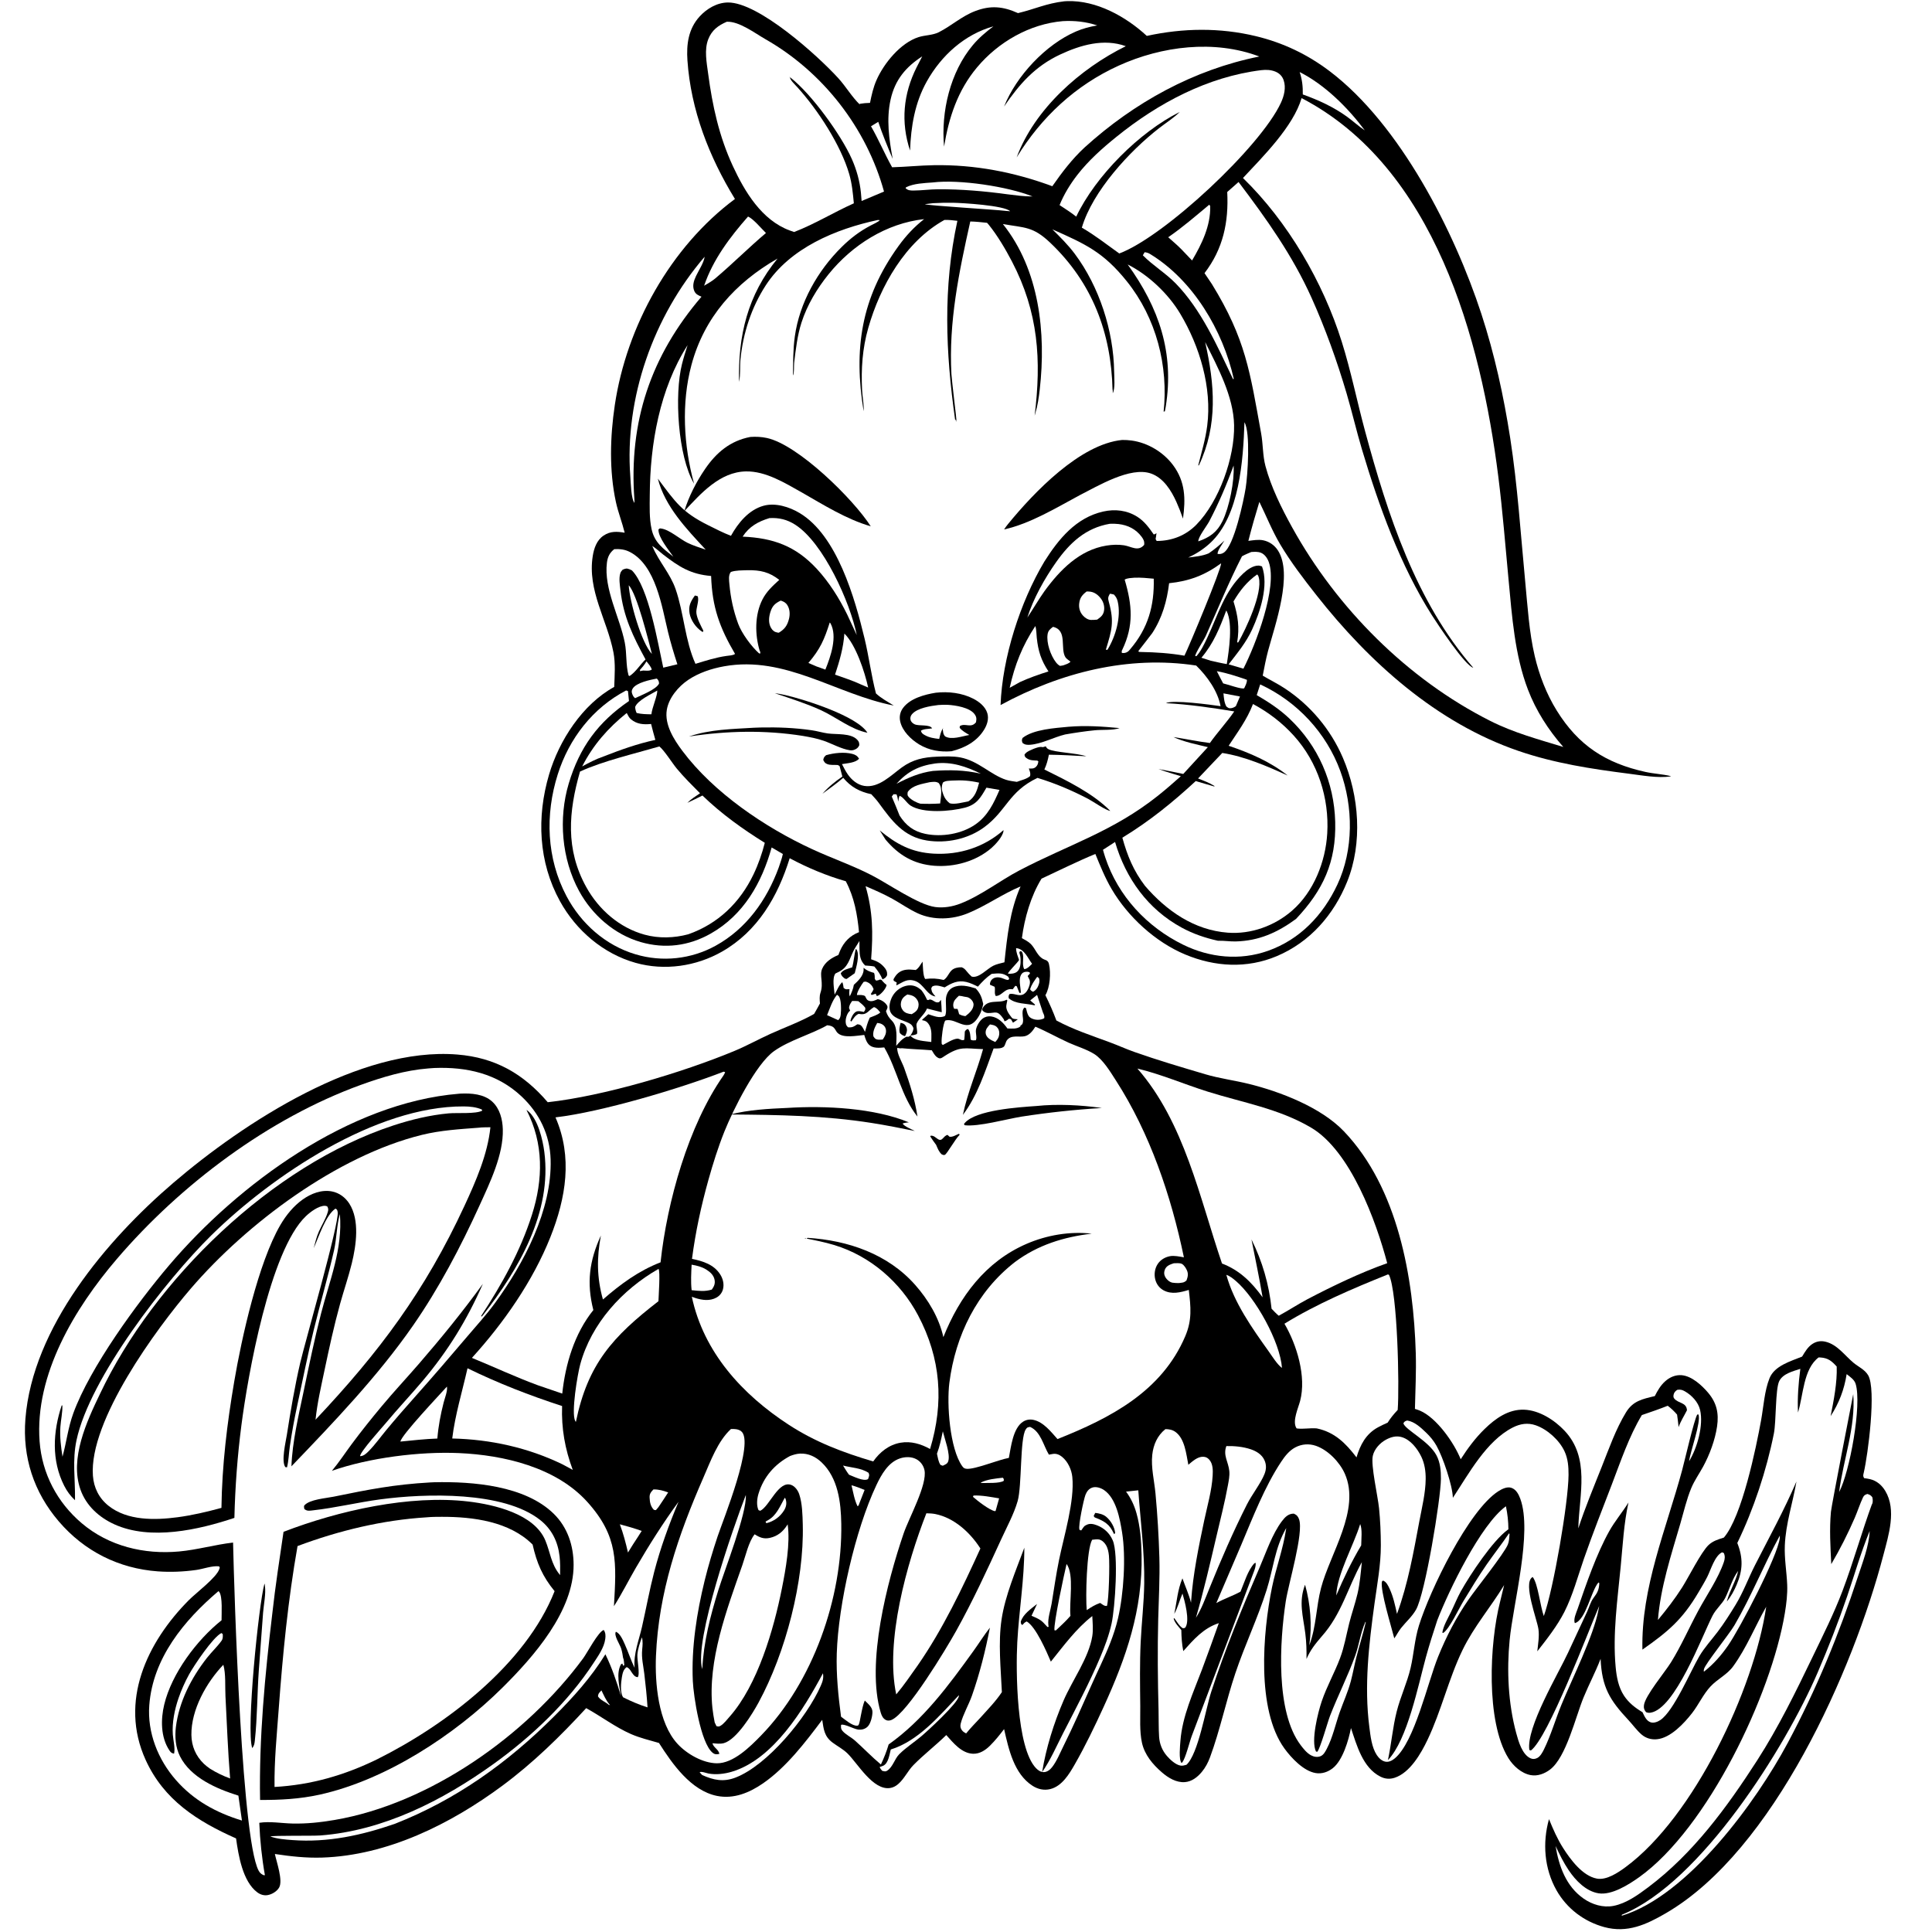 <svg version="1.1" xmlns="http://www.w3.org/2000/svg" style="display: block;" viewBox="0 0 2048 2048" width="1024" height="1024">
<path transform="translate(0,0)" fill="rgb(255,255,255)" d="M 0 0 L 2048 0 L 2048 2048 L 0 2048 L 0 0 z"/>
<path transform="translate(0,0)" fill="rgb(0,0,0)" d="M 1128.12 1.381 C 1129.14 1.313 1130.15 1.246 1131.17 1.21 C 1162.2 0.104 1193.61 17.645 1215.66 38.06 C 1254.07 29.692 1293.09 29.111 1331.43 38.371 C 1360.24 45.33 1386.08 57.697 1409.68 75.602 C 1484.32 132.223 1541.77 245.398 1570.32 332.764 C 1584.34 375.679 1593.98 419.831 1600.89 464.412 C 1608.73 515.035 1611.97 566.115 1616.84 617.078 C 1619.33 643.095 1620.93 670.008 1626.89 695.494 C 1631.62 715.672 1639.3 735.647 1650.25 753.285 C 1673.17 790.211 1702.04 808.985 1744.27 818.276 C 1753.17 820.233 1762.3 820.603 1771.11 822.702 L 1770.88 822.994 C 1757.53 825.068 1740.35 821.902 1726.97 820.199 C 1686.92 815.101 1647.96 809.141 1609.66 796.02 C 1522.8 766.269 1451.28 701.862 1395.39 630.81 C 1381.94 613.71 1368.41 596.069 1357.25 577.36 C 1348.59 562.848 1342.41 547.15 1334.98 532.013 C 1330.78 545.734 1326.83 559.449 1323.32 573.363 C 1328.37 572.706 1333.89 571.721 1338.93 572.715 C 1345.49 574.008 1351.04 577.912 1354.65 583.489 C 1370.96 608.689 1351.52 662.697 1344.28 689.649 C 1341.93 698.388 1340.28 707.327 1338.54 716.205 C 1346.23 720.815 1354.23 724.668 1361.75 729.613 C 1389.08 747.577 1410.6 773.254 1423.5 803.262 C 1440.85 843.613 1444.64 893.549 1427.99 934.75 C 1413.86 969.723 1388.68 998.67 1353.56 1013.5 C 1321.76 1026.93 1287.92 1024.98 1256.38 1011.81 C 1224.75 998.611 1195.63 971.869 1178.36 942.413 C 1171.41 930.564 1166.31 917.911 1161.12 905.233 C 1141.86 913.173 1122.96 922.658 1104.05 931.424 C 1092.68 949.906 1086.07 973.084 1083.25 994.46 C 1086.46 996.259 1090.21 998.134 1092.81 1000.79 C 1097.79 1005.89 1099.89 1014.2 1106.8 1017.03 C 1107.04 1017.13 1109.14 1017.91 1109.42 1018.1 C 1111.04 1019.24 1111.52 1020.19 1111.96 1022.02 C 1114.23 1031.45 1112.99 1046.78 1108.16 1054.96 C 1112.5 1063.8 1116.39 1072.5 1119.81 1081.75 C 1137.92 1091.5 1156.94 1097.67 1176.13 1104.77 C 1184.99 1108.04 1193.59 1111.98 1202.49 1115.12 C 1227.1 1123.82 1252.61 1131.33 1277.65 1138.75 C 1292.71 1143.22 1308.46 1145.2 1323.72 1148.96 C 1357.22 1157.21 1400.32 1173.82 1424.55 1199.19 C 1481.98 1259.3 1498.43 1354.29 1500.78 1434.51 C 1501.36 1454.16 1500.33 1473.84 1499.88 1493.49 C 1501.67 1494.04 1503.44 1494.6 1505.16 1495.33 C 1522.94 1502.86 1541.58 1529.76 1548.4 1546.87 C 1555.8 1535.32 1563.96 1524.29 1573.83 1514.71 C 1585.24 1503.62 1598.98 1493.73 1615.68 1494.34 C 1631.7 1494.93 1647.74 1505.21 1658.51 1516.64 C 1685.58 1545.37 1674.2 1583.96 1673.11 1618.9 L 1673.09 1620.1 C 1680.36 1597.93 1689.36 1576.37 1697.98 1554.7 C 1705.65 1535.42 1712.75 1515 1723.6 1497.21 C 1731.12 1484.88 1741.02 1483.09 1754.16 1479.9 C 1757.06 1474.13 1760.43 1468.33 1765.34 1464.05 C 1770.15 1459.84 1776.11 1457.24 1782.59 1457.76 C 1793.3 1458.63 1803.94 1468.42 1810.65 1476.32 C 1819.87 1487.2 1822.17 1498.24 1820.16 1512.1 C 1818.1 1526.32 1812.26 1542.04 1805.41 1554.63 C 1801.29 1562.2 1796.19 1569.35 1792.86 1577.32 C 1787.84 1589.34 1784.85 1602.66 1781.2 1615.18 C 1771.53 1648.35 1760.17 1682.66 1757.48 1717.24 C 1766.61 1706.23 1775.42 1694.9 1783.08 1682.82 C 1790.05 1671.84 1803.29 1645.25 1811.15 1637.8 C 1815.8 1633.41 1821.44 1631.78 1827.37 1629.9 C 1846.45 1607.89 1861.55 1534.86 1866.91 1505.1 C 1869.44 1491.03 1870.43 1474.32 1875.73 1461.06 C 1881.06 1447.71 1898.06 1443.04 1910.3 1438.04 C 1913.35 1433.03 1916.41 1427.63 1921.5 1424.44 C 1925.77 1421.77 1930.26 1421.11 1935.14 1422.28 C 1947.74 1425.3 1955.46 1436.9 1964.9 1444.69 C 1970.11 1449 1976.73 1451.77 1980.29 1457.78 C 1989.17 1472.77 1980.13 1541.88 1975.7 1560.93 C 1975.1 1563.52 1974.6 1564.62 1976.05 1566.9 C 1978.13 1567.18 1980.24 1567.47 1982.28 1567.95 C 1989.41 1569.64 1994.79 1574.3 1998.5 1580.49 C 2010.56 1600.58 2001.98 1627.37 1996.49 1648.33 C 1964.5 1770.5 1880.15 1961.7 1765.89 2028.08 C 1745.04 2040.2 1725.01 2049.43 1700.56 2042.79 C 1679.19 2036.97 1660.93 2023.17 1650 2003.88 C 1636.99 1980.93 1634.92 1953.51 1642 1928.36 C 1646.34 1938.95 1650.83 1949.38 1657.02 1959.06 C 1664.85 1971.31 1677.59 1988.59 1692.76 1991.4 C 1703.03 1993.31 1715.19 1985.09 1723.12 1979.25 C 1795.52 1926 1859.4 1790.71 1872.26 1703.2 C 1860.46 1724.01 1851.47 1746.69 1837.36 1766.19 C 1830.74 1775.33 1820.82 1779.63 1813.28 1787.65 C 1805.55 1795.87 1800.58 1807.14 1793.55 1816.12 C 1785.06 1826.95 1770.9 1842.27 1756.46 1843.67 C 1750.4 1844.26 1744.72 1842.61 1740.07 1838.61 C 1734.97 1834.21 1730.81 1828.3 1726.2 1823.36 C 1706.22 1801.99 1698.08 1788.46 1696.69 1758.43 C 1691.39 1772.24 1684.35 1785.51 1678.7 1799.21 C 1670.2 1819.78 1660.26 1862.92 1643.08 1875.84 C 1637.28 1880.21 1629.89 1883.04 1622.56 1881.68 C 1612.69 1879.84 1604.01 1871.89 1598.89 1863.6 C 1574.87 1824.64 1579.02 1741.71 1590.04 1698.39 L 1594.44 1680.25 C 1580.26 1703.66 1562.36 1724.26 1550.36 1749.07 C 1535.52 1779.73 1527.9 1813.53 1513.19 1844.37 C 1506.29 1858.85 1494.59 1879.23 1478.35 1884.51 C 1473.14 1886.2 1468.16 1885.77 1463.28 1883.3 C 1444.55 1873.83 1438.24 1850.12 1432.09 1831.81 C 1429.59 1844.58 1423.41 1866.02 1412.77 1874.37 C 1407.6 1878.42 1401.24 1880.61 1394.67 1879.52 C 1381.84 1877.39 1368.81 1863.5 1361.49 1853.38 C 1331.8 1812.28 1338.53 1730.78 1348.37 1682.68 C 1352.57 1662.13 1360.19 1641.95 1363.25 1621.25 L 1363.46 1619.81 C 1351.4 1640.7 1349.8 1662.82 1342.71 1685.3 C 1333.25 1715.28 1319.5 1743.97 1309.49 1773.82 C 1299.65 1803.15 1293.32 1834.04 1282.62 1862.93 C 1280.56 1868.49 1277.79 1873.72 1273.99 1878.29 C 1269.41 1883.82 1263.37 1888.57 1255.97 1889.12 C 1246.84 1889.79 1238.29 1884.51 1231.64 1878.76 C 1221.97 1870.39 1213.32 1860.16 1210.52 1847.39 C 1207.84 1835.17 1208.86 1821.16 1208.73 1808.67 C 1208.48 1785.94 1208.09 1762.97 1209.19 1740.26 C 1210.19 1719.67 1212.64 1699.13 1212.93 1678.51 C 1213.4 1645.48 1208.97 1612.68 1206.63 1579.78 C 1202.31 1580.29 1197.98 1580.72 1193.66 1581.18 C 1198.89 1588.25 1202.39 1595.79 1204.76 1604.24 C 1208.71 1618.31 1209.79 1633.41 1210.11 1647.96 C 1211.38 1706.35 1193.97 1756.77 1169.99 1809.18 C 1160.55 1829.81 1150.64 1850.47 1139.37 1870.18 C 1133.38 1880.64 1125.76 1893.46 1113.25 1896.52 C 1106.66 1898.13 1100.15 1896.63 1094.51 1893 C 1074.77 1880.28 1069.23 1854.12 1064.38 1832.92 C 1059.74 1839 1054.86 1845.15 1049.42 1850.51 C 1044.54 1855.33 1038.53 1859.29 1031.43 1859.04 C 1019.34 1858.62 1010.49 1847.47 1003.09 1839.23 C 991.864 1850.24 979.242 1859.89 968.268 1871.07 C 962.233 1877.22 958.598 1885.63 952.059 1891.23 C 949.509 1893.41 946.672 1894.95 943.313 1895.4 C 925.306 1897.85 909.262 1869.44 898.442 1858.78 C 893.742 1854.15 887.841 1851.14 882.584 1847.23 C 873.744 1840.66 873.146 1833.25 871.583 1823.08 C 853.748 1846.9 833.419 1873.5 808.771 1890.47 C 794.399 1900.37 777.799 1907.31 760.034 1903.73 C 732.372 1898.16 712.651 1869.73 698.539 1847.62 C 688.627 1844.72 678.277 1842.3 668.805 1838.14 C 652.176 1830.84 637.321 1819.45 621.386 1810.7 C 594.004 1840.51 565.028 1868.87 532.428 1893 C 477.653 1933.56 410.775 1966.86 341.52 1969.11 C 324.451 1969.66 308.188 1967.83 291.371 1965.31 C 293.172 1973.8 300.187 1993.55 295.853 2000.94 C 293.481 2004.99 288.316 2008.09 283.758 2008.88 C 279.753 2009.57 275.971 2008.36 272.755 2005.97 C 257.139 1994.35 252.744 1966.54 250.237 1948.8 C 209.118 1930.55 173.728 1908.09 154.388 1865.58 C 126.184 1803.6 155.566 1741.03 200.32 1696.06 C 207.852 1688.49 229.798 1672.06 232.55 1663.1 C 233.107 1661.28 233.122 1662 232.245 1660.39 C 224.771 1659.54 215.547 1663.16 208.003 1664.22 C 194.62 1666.11 180.872 1666.69 167.387 1665.72 C 125.911 1662.73 89.394 1644.39 62.302 1612.72 C 35.755 1581.69 23.718 1544.64 26.936 1504 C 34.604 1407.18 112.832 1314.58 183.784 1253.82 C 258.706 1189.66 381.859 1109.55 484.701 1117.84 C 524.911 1121.08 554.656 1138.11 580.628 1168.4 C 639.873 1161.86 723.412 1136.95 778.49 1114.06 C 791.504 1108.65 803.8 1101.79 816.62 1095.97 C 832.004 1088.99 848.322 1083.17 862.991 1074.81 C 865.148 1071.18 867.127 1067.43 869.168 1063.74 C 868.885 1059.76 868.494 1056.12 869.779 1052.25 C 873.265 1041.78 868.406 1034.21 871.494 1027.01 C 874.666 1019.61 881.631 1015.28 888.718 1012.32 C 889.283 1010.81 889.856 1009.3 890.5 1007.82 C 894.558 998.512 901.087 991.766 910.584 988.13 C 908.731 968.971 905.598 951.306 896.58 934.154 C 876.007 928.254 855.957 919.85 837.104 909.755 C 824.561 950.222 803.287 987.082 765.435 1008.71 C 737.938 1024.42 704.414 1029.27 673.807 1020.67 C 639.494 1011.03 610.704 986.351 593.631 955.384 C 570.698 913.785 568.767 866.002 582.034 821.011 C 592.698 784.844 617.441 746.646 651.095 728.165 C 651.516 716.056 652.573 703.384 650.253 691.418 C 643.589 657.038 622.466 625.848 628.35 589.359 C 629.678 581.123 632.588 572.591 639.835 567.739 C 647.114 562.865 654.042 563.365 662.19 564.696 C 659.499 553.692 655.268 543.198 652.864 532.096 C 645.666 498.861 646.721 463.019 651.707 429.465 C 664.128 345.882 710.811 261.623 779.065 210.939 C 751.728 166.37 732.305 116.577 728.713 64.016 C 727.552 47.038 729.638 30.609 741.645 17.469 C 749.265 9.13 760.059 2.77 771.568 2.638 C 803.983 2.266 866.795 58.886 888.676 82.933 C 896.862 91.929 902.866 102.595 911.679 111.074 L 911.116 110.076 C 914.856 109.43 918.459 109.165 922.251 109.047 C 923.929 100.704 925.702 92.678 929.149 84.853 C 936.956 67.129 954.63 45.39 973.769 39.333 C 980.66 37.152 988.744 37.436 995.22 34.141 C 1008.63 27.317 1019.39 17.212 1033.78 11.722 C 1050.12 5.489 1063.3 6.743 1079.12 13.903 C 1096.83 9.705 1108.97 3.615 1128.12 1.381 z"/>
<path transform="translate(0,0)" fill="rgb(255,255,255)" d="M 637.558 1791.88 C 640.046 1796.94 642.336 1802.5 646.062 1806.78 C 646.245 1806.99 646.438 1807.19 646.626 1807.39 L 645.449 1807.27 C 641.907 1804.02 636.365 1802.34 633.884 1798.23 C 634.19 1794.91 635.366 1794.31 637.558 1791.88 z"/>
<path transform="translate(0,0)" fill="rgb(255,255,255)" d="M 685.29 701.016 C 687.298 703.647 690.102 706.588 690.896 709.812 C 688.283 711.511 684.84 710.89 681.842 710.804 L 678.328 711.431 L 678.457 710.019 C 680.86 707.409 682.913 704.891 684.777 701.863 L 685.29 701.016 z"/>
<path transform="translate(0,0)" fill="rgb(255,255,255)" d="M 1063.04 1566.45 C 1064.3 1567.91 1064.01 1567.85 1064.09 1569.65 C 1060.08 1572.72 1045.6 1571.83 1040.33 1572.07 L 1039.59 1571.65 C 1046.18 1568.14 1055.64 1567.26 1063.04 1566.45 z"/>
<path transform="translate(0,0)" fill="rgb(255,255,255)" d="M 1099.48 1035.44 L 1101.4 1036.91 C 1102.04 1039.28 1101.99 1040.94 1101.25 1043.24 C 1100.14 1046.72 1098.38 1049.6 1095.09 1051.31 C 1093.36 1050.47 1093.08 1050.37 1091.97 1048.71 C 1093.43 1043.58 1096.44 1039.72 1099.48 1035.44 z"/>
<path transform="translate(0,0)" fill="rgb(255,255,255)" d="M 831.843 1587.73 C 832.751 1588.63 832.591 1588.26 832.968 1589.62 C 834.132 1593.82 833.351 1597.54 831.056 1601.2 C 826.746 1608.08 820.137 1612.75 812.362 1614.66 L 811.492 1612.98 C 812.384 1612.46 813.262 1611.93 814.164 1611.43 C 823.074 1606.58 827.04 1596.34 831.843 1587.73 z"/>
<path transform="translate(0,0)" fill="rgb(255,255,255)" d="M 902.621 1574.46 C 907.436 1575.7 911.918 1577.53 916.509 1579.4 L 910.91 1593.77 C 910.35 1595.25 910.479 1595.91 909.058 1596.71 C 905.706 1590.11 904.411 1581.66 902.621 1574.46 z"/>
<path transform="translate(0,0)" fill="rgb(255,255,255)" d="M 929.885 1084.36 C 931.66 1084.56 933.168 1084.78 934.785 1085.63 C 937.095 1086.85 938.667 1088.79 939.103 1091.41 C 939.773 1095.43 937.921 1098.82 935.702 1101.98 C 934.036 1102.04 932.022 1102.28 930.388 1102.01 C 927.669 1101.56 927.371 1100.69 925.843 1098.61 C 924.865 1093.51 927.511 1088.71 929.885 1084.36 z"/>
<path transform="translate(0,0)" fill="rgb(255,255,255)" d="M 1296.91 734.988 L 1314.42 738.318 L 1310.09 748.487 C 1308.81 749.566 1306.8 750.47 1305.11 750.695 C 1302.47 751.048 1302 750.401 1299.99 748.893 C 1297.61 744.443 1297.42 739.917 1296.91 734.988 z"/>
<path transform="translate(0,0)" fill="rgb(255,255,255)" d="M 1049.44 1085.93 C 1052.3 1086.52 1054.34 1086.53 1056.56 1088.6 C 1058.34 1090.26 1059.23 1092.49 1059.26 1094.89 C 1059.31 1099.09 1057.77 1101.55 1055.02 1104.57 C 1052.52 1103.48 1049.98 1102.33 1047.87 1100.56 C 1046.28 1099.23 1044.93 1097.12 1044.82 1095.04 C 1044.62 1090.99 1046.86 1088.67 1049.44 1085.93 z"/>
<path transform="translate(0,0)" fill="rgb(255,255,255)" d="M 1077.11 1005.07 C 1077.41 1005.1 1077.7 1005.13 1077.99 1005.17 C 1086.03 1006.44 1089.49 1015.54 1094.04 1021.68 C 1091.67 1024 1089.13 1026.89 1085.8 1027.39 C 1082.64 1022.18 1086.35 1014.18 1083.39 1009.26 C 1082.74 1008.17 1082.61 1008.52 1081.19 1008.32 L 1080.51 1009.93 C 1081.31 1012.11 1081.68 1013.95 1081.81 1016.28 C 1082.05 1020.72 1081.89 1026.87 1078.17 1030.01 C 1075.69 1032.09 1071.58 1032.45 1068.51 1032.13 C 1068.79 1029.79 1078.23 1021.13 1080.27 1017.62 C 1078.91 1013.57 1077.03 1009.38 1077.11 1005.07 z"/>
<path transform="translate(0,0)" fill="rgb(255,255,255)" d="M 893.665 1553.54 C 902.862 1555.95 912.392 1555.96 920.625 1561.16 C 921.977 1564.03 921.145 1564.83 920.228 1567.78 C 920.098 1567.88 919.986 1568.01 919.839 1568.08 C 915.048 1570.47 904.848 1565.11 899.991 1563.27 C 897.641 1560.22 895.7 1556.81 893.665 1553.54 z"/>
<path transform="translate(0,0)" fill="rgb(255,255,255)" d="M 1031.98 1585.31 C 1040.88 1584.98 1050.36 1586.85 1059.12 1588.32 C 1057.95 1592.77 1056.63 1597.19 1055.38 1601.62 L 1054.58 1601.9 C 1048.71 1600.71 1036.2 1590.96 1031.37 1586.69 L 1031.98 1585.31 z"/>
<path transform="translate(0,0)" fill="rgb(255,255,255)" d="M 887.277 1054.51 C 887.81 1054.91 888.385 1055.26 888.875 1055.71 C 892.03 1058.61 891.707 1071.49 891.201 1075.53 C 890.906 1077.89 890.39 1079.84 888.493 1081.41 L 885.615 1080.12 L 876.738 1076.09 C 879.731 1068.85 882.213 1060.55 887.277 1054.51 z"/>
<path transform="translate(0,0)" fill="rgb(255,255,255)" d="M 999.438 1517.25 C 1001.32 1525.15 1007.5 1541.19 1005.23 1548.79 C 1004.3 1551.91 1002.05 1552.36 999.408 1553.74 L 997.02 1552.93 C 994.648 1549.54 994.117 1544.93 993.226 1540.94 C 996.151 1533.22 997.741 1525.3 999.438 1517.25 z"/>
<path transform="translate(0,0)" fill="rgb(255,255,255)" d="M 692.628 1578.88 C 698.439 1578.74 702.902 1580.11 708.284 1582.02 C 705.016 1587.23 701.513 1592.31 698.117 1597.44 C 697.255 1598.61 696.209 1599.71 695.26 1600.82 L 693.2 1600.53 C 689.651 1596.86 688.835 1592.63 688.609 1587.61 C 688.421 1583.42 689.962 1581.76 692.628 1578.88 z"/>
<path transform="translate(0,0)" fill="rgb(255,255,255)" d="M 988.934 215.398 C 995.992 214.987 1003.03 214.834 1010.1 214.938 C 1019.63 215.079 1064.78 217.705 1070.82 223.93 L 1066.5 223.581 C 1054.5 222.11 983.795 218.002 980.328 216.444 C 983.188 216.043 986.066 215.738 988.934 215.398 z"/>
<path transform="translate(0,0)" fill="rgb(255,255,255)" d="M 1289.9 711.481 C 1300.55 713.395 1311.55 717.048 1321.76 720.6 C 1322 723.685 1320.19 726.673 1318.98 729.441 C 1318.95 729.488 1318.94 729.551 1318.9 729.582 C 1316.66 731.099 1301.02 725.348 1296.59 724.42 C 1294.26 720.162 1292.1 715.806 1289.9 711.481 z"/>
<path transform="translate(0,0)" fill="rgb(255,255,255)" d="M 657.044 1615.82 C 664.904 1617.89 672.587 1620.09 680.233 1622.85 C 677.295 1627.64 674.15 1632.31 671.088 1637.02 L 665.681 1645.75 C 663.335 1635.55 660.751 1625.62 657.044 1615.82 z"/>
<path transform="translate(0,0)" fill="rgb(255,255,255)" d="M 696.168 719.317 C 696.291 719.406 696.432 719.474 696.536 719.584 C 698.119 721.243 698.48 722.323 698.626 724.56 C 695.645 730.94 679.63 736.96 673.265 740.082 C 671.772 739.023 671.036 737.713 670.337 736.003 C 669.398 733.702 669.358 731.972 670.745 729.801 C 674.698 723.615 689.24 720.622 696.168 719.317 z"/>
<path transform="translate(0,0)" fill="rgb(255,255,255)" d="M 696.732 732.003 C 697.02 737.354 691.294 749.836 690.488 757.176 C 685.103 757.134 680.149 757.044 674.865 755.79 C 673.835 753.571 673.497 751.904 673.272 749.472 C 675.779 742.355 690.491 735.754 696.732 732.003 z"/>
<path transform="translate(0,0)" fill="rgb(255,255,255)" d="M 1016.48 1055.54 C 1017.32 1055.63 1018.69 1055.75 1019.48 1055.9 C 1021.16 1056.23 1022.5 1056.72 1024.25 1056.84 C 1026.11 1056.97 1027.82 1057.98 1029.22 1059.27 C 1030.91 1060.83 1032.17 1063.01 1031.99 1065.38 C 1031.59 1070.48 1027.12 1074.35 1023.36 1077.15 C 1020.68 1076.77 1019.09 1076.37 1016.68 1075.03 C 1016.26 1073.11 1015.69 1071.36 1015.03 1069.51 L 1011.44 1069.34 C 1010.71 1067.79 1010.37 1066.74 1010.46 1064.96 C 1010.69 1060.64 1013.56 1058.29 1016.48 1055.54 z"/>
<path transform="translate(0,0)" fill="rgb(255,255,255)" d="M 666.468 620.439 C 675.212 629.414 687.28 678.713 691.064 693.237 C 679.834 681.36 667.554 637.811 666.468 620.439 z"/>
<path transform="translate(0,0)" fill="rgb(255,255,255)" d="M 1176.52 629.371 C 1178.1 629.51 1179.36 629.847 1180.87 630.279 C 1182.98 632.626 1184.11 634.569 1184.83 637.674 C 1188.63 653.981 1182.61 674.58 1174.11 688.522 L 1173.33 688.969 L 1172.29 688.561 C 1178.57 667.965 1181.29 659.356 1175.45 638.246 C 1174.34 634.24 1174.45 633.003 1176.52 629.371 z"/>
<path transform="translate(0,0)" fill="rgb(255,255,255)" d="M 1441.86 1615.55 C 1444.28 1621.32 1442.99 1631.75 1442.93 1638.16 C 1432.79 1655.15 1424.25 1673.06 1416.5 1691.24 C 1417.28 1668.74 1434.91 1638.23 1441.86 1615.55 z"/>
<path transform="translate(0,0)" fill="rgb(255,255,255)" d="M 1244.29 1339.11 C 1246.79 1339.07 1250.55 1338.64 1252.81 1339.76 C 1255.06 1340.88 1257.14 1344.28 1258.14 1346.49 C 1259.91 1350.44 1259.15 1353.46 1257.74 1357.3 C 1254.95 1359.92 1253.2 1359.61 1249.48 1360.12 C 1247.32 1360.07 1245.08 1360.06 1242.94 1359.71 C 1239.7 1359.18 1236.4 1356.07 1234.98 1353.19 C 1233.74 1350.67 1233.84 1348.35 1234.84 1345.79 C 1236.44 1341.66 1240.49 1340.37 1244.29 1339.11 z"/>
<path transform="translate(0,0)" fill="rgb(255,255,255)" d="M 1016.43 1797.03 C 1016.47 1797.44 1016.51 1797.65 1016.4 1798.16 C 1014.81 1805.96 983.766 1834.49 976.477 1840.64 C 968.985 1846.95 960.071 1852.68 953.201 1859.58 C 948.207 1864.6 946.565 1873.05 940.407 1877.01 C 938.384 1878.31 937.458 1877.56 935.196 1877.17 C 933.931 1875.81 933.162 1874.84 932.481 1873.1 C 933.756 1872.68 935.264 1872.27 936.473 1871.65 C 941.826 1868.88 942.816 1859.89 944.265 1854.53 C 973.603 1845.47 995.965 1818.58 1016.43 1797.03 z"/>
<path transform="translate(0,0)" fill="rgb(255,255,255)" d="M 879.578 659.847 C 879.822 660.123 880.13 660.354 880.309 660.676 C 888.085 674.668 880.404 696.253 874.927 709.82 L 865.34 706.38 L 856.937 702.746 C 869.517 687.967 873.752 678.059 879.578 659.847 z"/>
<path transform="translate(0,0)" fill="rgb(255,255,255)" d="M 827.592 636.654 C 830.639 637.598 832.815 638.688 834.566 641.408 C 837.356 645.742 837.584 651.288 836.332 656.165 C 834.531 663.183 831.736 666.981 825.593 670.694 C 825.143 670.648 824.689 670.63 824.242 670.557 C 821.087 670.039 818.994 668.431 817.399 665.732 C 814.288 660.472 814.963 653.929 816.782 648.368 C 818.859 642.022 821.727 639.554 827.592 636.654 z"/>
<path transform="translate(0,0)" fill="rgb(255,255,255)" d="M 903.313 1061.06 C 905.558 1060.98 907.647 1061.06 909.881 1061.29 C 912.651 1063.49 915.109 1065.44 917.224 1068.3 C 917.425 1070.88 917.062 1070.69 915.701 1072.73 C 913.348 1072.16 909.307 1071.19 907.125 1072.62 C 904.219 1074.54 902.244 1078.76 901.457 1082.07 L 902.436 1082.89 C 904.815 1079.61 906.354 1076.47 910.106 1074.74 C 919.223 1076.47 919.561 1071.69 926.459 1067.56 C 929.58 1068.52 931.135 1070.84 933.163 1073.24 C 930.377 1075.88 925.562 1077.25 922.02 1078.73 C 919.711 1083.58 918.377 1088.67 916.908 1093.82 C 915.945 1091.97 915.003 1089.91 913.767 1088.22 C 912.329 1086.26 911.081 1085.97 908.799 1085.78 C 905.178 1088.24 903.446 1089.41 898.926 1088.96 C 897.227 1087.16 896.803 1086.59 896.5 1083.98 C 896.07 1080.28 897.644 1075 900.126 1072.27 C 900.441 1071.92 900.816 1071.63 901.161 1071.32 L 900.04 1068.61 C 900.203 1065.42 901.604 1063.61 903.313 1061.06 z"/>
<path transform="translate(0,0)" fill="rgb(255,255,255)" d="M 733.126 1340.61 C 738.601 1341.53 743.891 1342.82 748.661 1345.78 C 752.675 1348.27 756.411 1351.56 757.423 1356.38 C 758.324 1360.67 757 1363.58 754.546 1367.01 C 747.174 1369.3 740.686 1368.43 733.158 1367.64 C 732.144 1358.64 732.744 1349.63 733.126 1340.61 z"/>
<path transform="translate(0,0)" fill="rgb(255,255,255)" d="M 1116.25 664.481 C 1132.01 668.029 1123.41 687.879 1129.56 696.954 C 1130.54 698.4 1133.34 700.172 1134.75 701.374 C 1132.98 703.543 1129.81 704.219 1127.22 705.269 C 1126.22 705.57 1124.63 705.7 1123.58 705.861 C 1121.77 704.82 1120.58 703.657 1119.31 702.025 C 1113.75 694.838 1109.07 681.474 1110.5 672.334 C 1111.12 668.379 1113.28 666.731 1116.25 664.481 z"/>
<path transform="translate(0,0)" fill="rgb(255,255,255)" d="M 1151.92 626.976 C 1153.29 627.004 1154.65 627.01 1156 627.221 C 1160.74 627.958 1164.47 631.06 1167.23 634.83 C 1169.92 638.504 1171.11 643.321 1170.23 647.825 C 1169.33 652.366 1166.59 654.257 1163.05 656.823 C 1160.87 657.01 1158.62 657.246 1156.43 657.154 C 1153.12 657.014 1149.83 654.72 1147.73 652.27 C 1144.62 648.651 1143.42 644.2 1144.01 639.49 C 1144.75 633.564 1147.3 630.496 1151.92 626.976 z"/>
<path transform="translate(0,0)" fill="rgb(255,255,255)" d="M 1130.62 1657.86 C 1138.97 1669.34 1133.21 1698.21 1134.71 1712.88 C 1130.33 1718.06 1125.25 1722.62 1120.35 1727.3 L 1119.15 1728.35 L 1117.75 1728.12 C 1116.82 1720.4 1128.09 1668.46 1130.62 1657.86 z"/>
<path transform="translate(0,0)" fill="rgb(255,255,255)" d="M 790.605 1584.75 C 791.797 1603.96 768.31 1663.62 761.525 1685.43 C 753.046 1712.68 745.784 1740.76 744.456 1769.39 C 735.188 1740.14 777.472 1618.33 790.605 1584.75 z"/>
<path transform="translate(0,0)" fill="rgb(255,255,255)" d="M 1307.67 493.494 C 1308.73 509.586 1303.11 537.701 1295.92 552.391 C 1290.15 564.191 1282.27 569.651 1270.27 573.867 C 1269.95 569.4 1279.37 557.332 1281.69 552.924 C 1291.6 534.149 1300.42 513.495 1307.67 493.494 z"/>
<path transform="translate(0,0)" fill="rgb(255,255,255)" d="M 1299.85 647.226 C 1300.02 647.447 1300.25 647.636 1300.37 647.889 C 1307.01 661.607 1302.77 689.209 1300.44 703.956 C 1294.75 703.017 1289.08 701.625 1283.44 700.411 L 1273.53 697.231 C 1286.39 682.187 1292.99 665.51 1299.85 647.226 z"/>
<path transform="translate(0,0)" fill="rgb(255,255,255)" d="M 1377.69 76.388 C 1404.4 89.814 1428.98 114.318 1446.75 138.197 C 1440.37 133.991 1434.48 128.515 1428.26 123.99 C 1413.76 113.434 1397.82 106.158 1381.01 100.113 C 1381.15 91.648 1380.4 84.454 1377.69 76.388 z"/>
<path transform="translate(0,0)" fill="rgb(255,255,255)" d="M 1886.68 1627.79 C 1886.69 1628.52 1886.74 1629.52 1886.65 1630.28 C 1884.48 1649.62 1844.4 1726.16 1831.8 1744.34 C 1824.51 1754.86 1816.29 1764.23 1806.18 1772.1 C 1806.04 1770.4 1805.93 1770.79 1806.36 1769.13 C 1807.76 1763.68 1833.06 1732.3 1838.63 1722.76 C 1856.52 1692.17 1869.65 1658.9 1886.68 1627.79 z"/>
<path transform="translate(0,0)" fill="rgb(255,255,255)" d="M 988.629 193.418 C 1016.73 189.928 1068.49 197.73 1094.54 208.245 C 1085.57 208.327 1076.65 207.003 1067.77 205.936 C 1043.52 202.624 1018.94 200.499 994.46 200.63 C 985.806 200.676 977.203 201.92 968.57 201.969 C 965.052 201.989 962.489 201.961 959.905 199.411 L 960.577 198.451 C 968.947 194.382 979.517 194.127 988.629 193.418 z"/>
<path transform="translate(0,0)" fill="rgb(255,255,255)" d="M 895.086 671.594 C 907.358 683.667 916.659 712.293 920.295 728.833 L 912.242 725.386 C 903.583 721.303 894.185 718.402 885.181 715.15 C 889.941 700.59 894.016 686.934 895.086 671.594 z"/>
<path transform="translate(0,0)" fill="rgb(255,255,255)" d="M 872.361 1773.73 C 873.266 1778.91 871.988 1782.58 869.947 1787.22 C 855.378 1820.34 813.58 1871.26 779.646 1884.31 C 766.875 1889.22 756.495 1887.06 744.387 1881.64 C 743.374 1880.69 742.532 1879.68 741.638 1878.61 C 743.728 1877.54 748.529 1879.52 750.98 1879.99 C 758.913 1881.52 767.998 1880.41 775.67 1878.13 C 819.823 1865.01 851.975 1811.81 872.361 1773.73 z"/>
<path transform="translate(0,0)" fill="rgb(255,255,255)" d="M 1332.7 608.912 C 1334.06 610.8 1333.86 610.15 1334.42 612.372 C 1338.57 628.978 1320.79 666.541 1312.65 680.9 L 1311.42 681.057 C 1314.08 664.893 1312.35 653.158 1307.56 637.527 C 1314.24 626.209 1321.83 616.442 1332.7 608.912 z"/>
<path transform="translate(0,0)" fill="rgb(255,255,255)" d="M 680.436 1735.66 C 681.605 1739.76 681.165 1744.3 680.746 1748.48 C 679.837 1757.55 681.903 1765.35 682.989 1774.27 C 684.43 1786.12 685.642 1798 686.418 1809.9 C 677.409 1807.05 669.062 1803.47 660.615 1799.25 C 660.573 1799.2 660.523 1799.16 660.488 1799.11 C 657.243 1794.37 658.216 1783.9 659.194 1778.11 C 659.893 1773.97 660.711 1769.66 664.316 1767.2 C 667.7 1768.65 668.608 1771.66 670.815 1774.46 C 672.422 1776.5 673.42 1777.57 675.995 1777.92 C 678.65 1774.77 675.247 1759.56 675.66 1754.07 C 676.148 1747.58 678.284 1741.74 680.436 1735.66 z"/>
<path transform="translate(0,0)" fill="rgb(255,255,255)" d="M 1213.35 267.377 C 1215.47 267.62 1217.06 268.005 1218.92 269.135 C 1264.59 296.807 1296.26 350.16 1307.84 401.568 L 1307.14 401.973 C 1290.57 367.236 1273.43 328.178 1246.21 300.365 C 1235.49 289.407 1222.08 281.437 1211.46 270.625 L 1213.35 267.377 z"/>
<path transform="translate(0,0)" fill="rgb(255,255,255)" d="M 473.76 1469.84 C 474.643 1474.32 471.434 1482.22 470.267 1486.81 C 467.018 1499.58 464.682 1511.73 463.609 1524.91 C 450.522 1525.37 437.491 1526.85 424.465 1528.13 C 425.068 1521.68 466.467 1477.98 473.76 1469.84 z"/>
<path transform="translate(0,0)" fill="rgb(255,255,255)" d="M 1097.49 663.627 C 1098.74 667.472 1098.58 671.996 1099.01 676.026 C 1100.53 690.172 1103.54 699.779 1111.42 711.736 C 1101.13 714.995 1091.01 718.535 1081.18 723.021 L 1070.32 729.103 C 1075.63 704.869 1083.78 684.373 1097.49 663.627 z"/>
<path transform="translate(0,0)" fill="rgb(255,255,255)" d="M 1281.88 216.966 L 1282.86 218.459 C 1283.44 239.216 1273.94 258.714 1263.64 276.105 L 1252.42 264.344 C 1248 259.822 1243.07 255.704 1238.35 251.499 C 1253.6 241.021 1267.67 228.794 1281.88 216.966 z"/>
<path transform="translate(0,0)" fill="rgb(255,255,255)" d="M 1299.96 1351.34 C 1303.74 1352.65 1306.95 1355.24 1309.97 1357.81 C 1331.07 1375.79 1356.98 1422.58 1358.95 1450.07 C 1353.79 1446.32 1348.67 1437.83 1344.9 1432.57 C 1327.37 1408.02 1307.99 1380.74 1299.96 1351.34 z"/>
<path transform="translate(0,0)" fill="rgb(255,255,255)" d="M 1319.18 447.61 C 1325.7 458.538 1322.58 504.127 1320.48 517.281 C 1318.42 530.204 1308.18 579.106 1297.05 585.944 C 1294.91 587.256 1293.04 587.541 1290.65 587.153 C 1290.52 583.461 1295.91 576.583 1297.89 573.064 C 1292.58 578.039 1287.26 582.539 1281.21 586.599 C 1274.44 589.449 1266.77 590.127 1259.55 590.994 C 1268.32 586.981 1275.81 582.133 1282.92 575.568 C 1314.05 546.784 1317.82 487.844 1319.18 447.61 z"/>
<path transform="translate(0,0)" fill="rgb(255,255,255)" d="M 792.979 229.53 C 799.041 232.378 806.82 242.069 811.942 246.989 C 793.527 262.581 776.486 279.714 758.051 295.287 C 754.386 298.249 750.448 300.508 746.392 302.874 C 755.843 275.086 773.799 251.316 792.979 229.53 z"/>
<path transform="translate(0,0)" fill="rgb(255,255,255)" d="M 1157.72 1632.22 C 1159.83 1632.01 1162.96 1631.46 1165.06 1631.93 C 1168.08 1632.61 1170.63 1635.01 1172.21 1637.59 C 1174.33 1641.05 1175.13 1645.07 1175.51 1649.05 C 1176.41 1658.36 1175.52 1694.69 1173.42 1702.35 C 1170.5 1702.72 1168.65 1700.71 1166.22 1699.17 C 1160.84 1701.07 1156.68 1703.64 1151.98 1706.79 C 1150.68 1693.32 1151.78 1642.52 1157.72 1632.22 z"/>
<path transform="translate(0,0)" fill="rgb(255,255,255)" d="M 1202.3 612.402 C 1209.28 612.089 1216.07 612.77 1223.01 613.436 C 1223.78 642.197 1216.88 666.077 1198.18 688.045 C 1197.39 688.969 1196.47 690.186 1195.41 690.866 C 1193.36 692.192 1191.5 692.451 1189.17 692.117 C 1189.08 689.902 1188.82 690.547 1189.65 688.806 C 1202.05 662.917 1200.15 641.268 1192.19 614.403 C 1195.06 612.698 1199.01 612.733 1202.3 612.402 z"/>
<path transform="translate(0,0)" fill="rgb(255,255,255)" d="M 664.31 755.83 C 664.37 755.903 664.442 755.966 664.488 756.048 C 665.835 758.453 666.684 760.707 668.875 762.512 C 675.214 767.733 682.216 768.229 690.18 767.435 C 691.513 773.099 693.167 778.705 694.705 784.317 C 675.634 788.405 657.617 794.906 639.495 801.98 C 631.746 804.65 624.278 808.496 617.119 812.449 C 628.69 789.761 644.509 771.754 664.31 755.83 z"/>
<path transform="translate(0,0)" fill="rgb(255,255,255)" d="M 1326.4 585.135 C 1329.92 584.95 1333.2 584.635 1336.55 585.921 C 1340.65 587.494 1343.58 591.841 1344.97 595.818 C 1354.39 622.655 1331.1 683.248 1318.07 708.819 L 1302.39 704.229 C 1311.7 692.208 1320.96 681.104 1327.35 667.153 C 1335.82 648.623 1345.12 620.43 1337.77 600.39 C 1336.64 600.07 1335.14 599.546 1333.93 599.545 C 1328.07 599.538 1321.98 604.022 1317.91 607.852 C 1297.95 626.649 1291.06 652.091 1279.73 676.085 C 1276.59 682.736 1273.22 689.987 1268.32 695.507 L 1266.97 695.519 C 1267.22 691.883 1276.01 678.931 1278.22 673.989 C 1290.94 645.613 1302.37 617.486 1316.54 589.706 C 1319.66 587.912 1323.11 586.58 1326.4 585.135 z"/>
<path transform="translate(0,0)" fill="rgb(255,255,255)" d="M 1176.39 555.238 C 1179.52 555.096 1182.58 555.135 1185.7 555.503 C 1195.77 556.688 1204.2 560.944 1210.3 569.184 C 1212.34 571.933 1213.29 574.092 1212.85 577.598 C 1206.47 585.055 1199.33 579.282 1191.52 578.045 C 1185.53 577.097 1178.97 577.373 1173 578.325 C 1144.33 582.895 1123.48 604.257 1107.14 626.732 C 1100.76 635.733 1095.22 645.445 1089.04 654.611 C 1095.38 634.52 1107.33 613.249 1119.39 596.127 C 1133.96 575.427 1150.77 559.688 1176.39 555.238 z"/>
<path transform="translate(0,0)" fill="rgb(255,255,255)" d="M 792.431 604.442 C 805.837 604.228 815.325 606.283 826.06 614.68 C 819.113 621.023 812.652 626.857 808.263 635.39 C 799.968 651.519 800.128 672.782 805.295 689.802 C 806.17 691.404 805.852 690.443 805.897 692.775 L 804.616 692.579 C 796.605 685.412 786.233 671.386 782.497 661.231 C 777.463 647.549 774.511 633.866 773.202 619.331 C 772.833 615.234 771.936 609.635 774.751 606.276 C 780.296 604.407 786.618 604.696 792.431 604.442 z"/>
<path transform="translate(0,0)" fill="rgb(255,255,255)" d="M 815.631 549.21 C 825.753 548.652 834.305 550.676 842.96 556.208 C 872.937 575.369 901.127 638.46 908.2 673.165 L 897.963 651.236 C 889.586 634.117 878.875 617.118 865.927 603.097 C 843.47 578.78 819.636 570.259 787.218 568.861 C 794.23 558.046 803.66 552.862 815.631 549.21 z"/>
<path transform="translate(0,0)" fill="rgb(255,255,255)" d="M 1981.93 1622.93 C 1981.28 1638.79 1974.36 1656.38 1969.42 1671.44 C 1949.41 1732.5 1925.46 1790.69 1895.15 1847.41 C 1861.81 1909.8 1789.48 2009.42 1719.06 2030.79 L 1719.31 2029.64 L 1720.07 2029.34 C 1802.93 1995.28 1892.46 1852.81 1926.72 1773.11 C 1938.07 1746.7 1948.81 1719.22 1958.11 1692.02 C 1965.95 1669.07 1972.69 1645.34 1981.93 1622.93 z"/>
<path transform="translate(0,0)" fill="rgb(255,255,255)" d="M 746.94 272.149 C 746.223 278.275 740.467 286.936 737.763 292.711 C 735.45 297.652 733.703 302.967 735.918 308.31 C 737.425 311.944 740.265 313.079 743.614 314.514 C 689.852 377.267 666.395 447.108 672.498 529.543 L 672.579 533.073 C 668.952 528.954 668.623 511.144 668.174 505.201 C 661.891 422.028 692.719 335.188 746.94 272.149 z"/>
<path transform="translate(0,0)" fill="rgb(255,255,255)" d="M 236.741 1764.73 C 239.514 1774.21 238.469 1788.08 238.994 1798.04 C 240.525 1827.09 241.562 1856.28 243.935 1885.27 C 236.42 1882.49 229.425 1879.15 222.635 1874.9 C 220.387 1873.29 218.166 1871.64 216.162 1869.73 C 207.541 1861.48 203.039 1850.97 202.89 1839.06 C 202.559 1812.45 218.82 1783.46 236.741 1764.73 z"/>
<path transform="translate(0,0)" fill="rgb(255,255,255)" d="M 1300 1532.9 C 1308.52 1532.71 1317.72 1533.56 1325.82 1536.29 C 1331.87 1538.33 1337.59 1541.78 1340.33 1547.78 C 1342.62 1552.79 1342.39 1557.57 1340.39 1562.6 C 1336.48 1572.4 1327.03 1584.42 1321.83 1594.71 C 1307.15 1623.73 1294.22 1653.62 1282.02 1683.75 C 1277.79 1694.09 1273.75 1705.47 1267.75 1714.89 C 1275.95 1686.52 1282.61 1657.95 1289.32 1629.2 C 1293.57 1611.01 1298.29 1592.8 1301.64 1574.42 C 1302.54 1569.48 1303.6 1564.5 1303.13 1559.46 C 1302.2 1549.61 1296.26 1542.84 1300 1532.9 z"/>
<path transform="translate(0,0)" fill="rgb(255,255,255)" d="M 698.046 1345.09 C 700.106 1347.3 698.063 1374.99 697.988 1379.33 C 649.473 1416.87 623.11 1445.89 610.475 1507.23 C 610.185 1506.94 610.003 1506.77 609.768 1506.33 C 605.261 1497.81 612.229 1456.74 615.047 1446.36 C 626.828 1402.94 659.523 1367.14 698.046 1345.09 z"/>
<path transform="translate(0,0)" fill="rgb(255,255,255)" d="M 651.183 582.106 C 657.28 581.87 662.376 582.35 667.879 585.23 C 695.253 599.561 701.599 643.062 708.128 669.924 C 710.943 681.504 714.36 692.827 718.045 704.157 L 703.077 707.748 C 697.251 681.336 687.644 622.7 669.827 604.601 C 669.032 604.22 668.246 603.818 667.43 603.485 C 664.227 602.179 662.957 602.642 659.982 603.942 C 658.964 605.074 658.081 606.118 657.597 607.595 C 655.801 613.073 657.102 620.233 657.722 625.854 C 660.793 653.722 671.124 674.745 684.294 699.034 C 678.441 704.616 674.175 712.096 667.393 716.625 L 666.329 716.078 C 663.261 704.965 664.566 692.666 662.318 681.269 C 657.005 654.334 639.913 624.244 643.35 596.525 C 644.114 590.366 646.263 585.904 651.183 582.106 z"/>
<path transform="translate(0,0)" fill="rgb(255,255,255)" d="M 1294.45 597.106 C 1294.69 603.202 1260.79 684.516 1255.56 695.051 C 1240.41 692.424 1225.11 691.38 1209.75 691.135 L 1207.36 691.023 C 1207.16 690.717 1206.72 690.471 1206.75 690.106 C 1206.76 690.044 1220.3 672.854 1221.4 671.171 C 1231.91 655.112 1237.06 637.155 1239.31 618.229 C 1260.67 616.001 1277.08 609.832 1294.45 597.106 z"/>
<path transform="translate(0,0)" fill="rgb(255,255,255)" d="M 691.45 578.741 C 695.41 581.241 699.228 584.957 702.973 587.841 C 719.904 600.883 732.147 608.742 753.819 610.565 C 754.908 643.691 762.821 665.221 779.17 693.177 C 777.208 694.83 772.69 694.918 770.052 695.323 C 758.853 696.885 748.011 700.404 737.222 703.678 C 726.123 679.117 725.01 650.12 716.18 624.519 C 710.511 608.084 698.509 595.417 691.852 579.731 C 691.712 579.403 691.584 579.071 691.45 578.741 z"/>
<path transform="translate(0,0)" fill="rgb(0,0,0)" d="M 736.627 631.259 L 739.499 631.959 C 741.635 636.777 737.393 644.798 738.248 650.344 C 739.194 656.47 742.842 663.058 745.578 668.567 L 744.996 670.044 C 744.576 669.777 744.15 669.519 743.735 669.244 C 737.611 665.188 732.281 657.486 730.98 650.236 C 729.575 642.406 732.15 637.474 736.627 631.259 z"/>
<path transform="translate(0,0)" fill="rgb(255,255,255)" d="M 231.553 1686.69 C 231.827 1686.94 232.155 1687.14 232.374 1687.43 C 236.134 1692.52 234.774 1710.86 234.86 1717.55 C 208.658 1738.44 182.08 1773.84 174.105 1806.83 C 170.302 1822.56 170.249 1841.6 179.59 1855.51 C 181.085 1857.74 181.924 1858.47 184.528 1858.94 C 185.889 1853.12 183.623 1844.85 183.201 1838.75 C 182.315 1825.93 185.063 1812.33 189.209 1800.25 C 192.194 1791.55 196.07 1782.88 200.503 1774.82 C 205.604 1765.55 225.717 1735.49 234.668 1731.12 L 236.078 1732.09 C 236.308 1734.59 236.396 1737.11 234.866 1739.25 C 230.436 1745.46 224.207 1751.26 219.413 1757.38 C 202.773 1778.61 189.809 1803.73 186.446 1830.75 C 185.201 1841.16 186.053 1852.25 190.786 1861.73 C 202.156 1884.49 229.846 1896.3 252.709 1903.44 L 256.465 1929.85 C 229.182 1921.53 205.464 1908.61 186.48 1886.92 C 167.475 1865.21 156.044 1836.59 158.26 1807.5 C 162.048 1757.79 194.963 1717.75 231.553 1686.69 z"/>
<path transform="translate(0,0)" fill="rgb(255,255,255)" d="M 495.578 1450.43 C 528.333 1466.4 561.184 1479.18 595.847 1490.45 C 595.009 1514.23 598.867 1535.88 607.149 1558.14 L 596.259 1552.27 C 559.786 1534.56 519.844 1525.76 479.382 1524.86 C 482.383 1499.98 490.04 1474.88 495.578 1450.43 z"/>
<path transform="translate(0,0)" fill="rgb(255,255,255)" d="M 663.653 731.946 C 664.366 731.987 665.017 732.373 665.684 732.63 C 666.074 736.125 666.413 739.621 666.741 743.122 C 633.943 765.536 614.34 792.286 602.887 830.582 C 591.831 867.55 595.322 910.544 613.885 944.559 C 627.723 969.915 651.262 990.571 679.225 998.643 C 704.772 1006.02 730.09 1002.81 753.235 989.733 C 788.281 969.933 807.47 935.97 817.981 898.348 L 829.858 905.268 C 828.841 910.183 827.008 914.974 825.433 919.736 C 812.801 954.135 791.189 984.574 758.534 1002.54 C 732.609 1016.8 702.085 1020.09 673.696 1011.62 C 641.872 1002.13 615.929 979.097 600.521 949.964 C 579.306 909.85 577.702 863.697 591.236 820.856 C 603.211 782.952 628.34 750.429 663.653 731.946 z"/>
<path transform="translate(0,0)" fill="rgb(255,255,255)" d="M 1335.86 725.49 C 1374.95 743.52 1405.99 776.86 1420.79 817.346 C 1434.64 855.238 1434.96 900.925 1417.65 937.765 C 1402.48 970.064 1378.09 995.92 1343.98 1007.96 C 1314.25 1018.46 1282.36 1015.23 1254.3 1001.49 C 1215.82 982.652 1185.25 949.968 1171.66 909.035 C 1170.76 906.32 1169.96 903.574 1169.19 900.82 L 1182.01 892.536 C 1193.39 931.267 1216.82 963.866 1252.71 983.353 C 1264.91 989.973 1277.59 994.25 1291.1 997.25 C 1297.24 997.021 1303.6 998.12 1309.86 997.968 C 1334.56 997.369 1354.15 988.501 1373.83 974.114 C 1402.56 943.681 1416.49 913.718 1415.38 871.257 C 1414.29 829.338 1397.37 790.597 1366.86 761.72 C 1356.33 751.757 1344.65 744.128 1332.18 736.854 L 1335.86 725.49 z"/>
<path transform="translate(0,0)" fill="rgb(255,255,255)" d="M 981.995 1604.14 C 985.085 1604.24 988.256 1604.31 991.299 1604.91 C 1011.53 1608.89 1028.52 1624.65 1039.26 1641.45 C 1020.01 1683.73 999.346 1727.18 972.811 1765.38 C 965.426 1775.76 958.262 1786.41 950.036 1796.14 C 938.068 1739.86 961.24 1657.17 981.995 1604.14 z"/>
<path transform="translate(0,0)" fill="rgb(255,255,255)" d="M 834.943 1615.83 C 837.845 1636.09 832.937 1663.26 828.9 1683.56 C 820.178 1727.4 803.123 1786.16 773.442 1819.72 C 770.708 1822.81 767.295 1827.31 763.818 1829.39 C 761.962 1830.51 761.455 1830.23 759.476 1829.78 L 757.598 1825.85 C 756.654 1820.75 755.723 1815.63 755.179 1810.47 C 749.893 1760.3 770.524 1705.88 786.916 1659.11 C 790.364 1649.28 793.575 1634.31 799.955 1626.41 C 805.355 1629.87 809.654 1631.64 816.155 1630.2 C 824.198 1628.41 830.024 1623.65 834.328 1616.82 L 834.943 1615.83 z"/>
<path transform="translate(0,0)" fill="rgb(255,255,255)" d="M 1471.24 1350.93 L 1472.36 1351.37 C 1481.43 1369.99 1483.54 1469.32 1481.62 1494.57 C 1477.57 1498.91 1474.12 1503.01 1470.98 1508.06 C 1467.53 1509.6 1464.07 1511.19 1460.75 1513 C 1447.93 1519.98 1441.94 1531.51 1437.95 1544.89 C 1426.56 1529.97 1414.88 1518.17 1395.86 1514.17 C 1388.71 1513.52 1381.58 1515.15 1374.54 1514.2 C 1374.31 1513.86 1374.04 1513.55 1373.86 1513.19 C 1370.06 1505.7 1376.17 1492.7 1378.19 1485.01 C 1384.99 1459.17 1374.62 1425.47 1361.57 1403.2 C 1395.63 1382.2 1434.16 1365.85 1471.24 1350.93 z"/>
<path transform="translate(0,0)" fill="rgb(255,255,255)" d="M 917.535 939.402 C 927.243 943.501 936.825 947.711 946.059 952.819 C 955.132 957.838 963.859 964.117 973.302 968.347 C 989.7 975.693 1009.38 974.864 1025.84 968.16 C 1045.13 960.304 1062.38 947.79 1081.85 939.643 C 1070.48 965.334 1067.67 992.484 1064.74 1020.08 C 1060.86 1021.09 1056.43 1021.97 1052.85 1023.76 C 1046.05 1027.15 1037.67 1037.24 1030.02 1035.23 C 1027.97 1033.41 1026.37 1031.68 1024.65 1029.54 C 1022.94 1027.39 1021.95 1026.38 1019.43 1025.35 C 1015.82 1025.26 1011.43 1026.02 1008.71 1028.63 C 1005.6 1031.62 1004.05 1036.69 1000.32 1038.79 C 993.391 1037.19 987.83 1036.86 980.716 1037.76 C 978.294 1034.48 978.399 1023.82 977.95 1019.37 C 975.889 1022.35 973.822 1026.45 970.68 1028.25 L 969.254 1028.1 C 963.234 1027.52 957.457 1027.28 952.435 1031.23 C 950.025 1033.13 948.591 1035.46 947.135 1038.1 L 947.388 1039.69 L 950.582 1041.54 C 950.517 1041.86 950.445 1042.18 950.385 1042.5 C 950.135 1043.82 950.173 1043.28 950.284 1044.55 C 957.392 1041.07 961.513 1037.07 969.919 1039.81 C 978.97 1042.77 982.73 1055.25 991.681 1056.29 C 988.945 1053.05 987.754 1052.22 987.142 1047.93 C 987.673 1046.7 987.638 1045.94 988.967 1045.36 C 992.625 1043.73 997.742 1045.65 1001.37 1046.67 C 1008.76 1042.11 1015.31 1038.79 1024.3 1040.92 C 1028.51 1041.92 1032.74 1043.94 1036.61 1045.87 C 1041.13 1040.76 1045.52 1036.14 1051.23 1032.31 C 1058.29 1031.76 1062.74 1030.95 1068.75 1035.33 L 1069.83 1037.56 L 1068.85 1038.74 C 1066.85 1038.76 1065.78 1038.3 1064 1037.52 C 1060.72 1036.06 1056.59 1035.24 1053.21 1037 C 1051.19 1038.05 1049.9 1039.93 1049.47 1042.16 C 1049.36 1042.73 1049.47 1043.32 1049.47 1043.89 C 1051.09 1044.62 1052.72 1045.33 1054.36 1046.02 C 1055.28 1049.58 1053.7 1052.6 1055.52 1055.81 C 1062.49 1055.72 1064.82 1047.11 1073.51 1048.7 L 1076.32 1044.97 L 1077.83 1045.52 L 1080.63 1052.53 L 1082.1 1052.4 C 1082.11 1046.51 1079.05 1037.42 1083.08 1032.31 C 1084.54 1030.45 1086.61 1030.06 1088.88 1030.1 C 1089.71 1030.11 1090.56 1030.4 1091.35 1030.64 L 1091.82 1031.91 L 1089.37 1034.65 C 1089.55 1034.99 1089.73 1035.33 1089.9 1035.67 C 1090.12 1036.13 1090.34 1036.59 1090.57 1037.05 C 1090.79 1037.5 1091.07 1037.93 1091.27 1038.4 C 1092.65 1041.75 1090.94 1046.24 1089.32 1049.27 C 1088.13 1051.51 1086.25 1053.65 1083.8 1054.48 C 1079.21 1056.04 1074.51 1052.6 1070.09 1053.74 C 1069.02 1055.81 1069 1055.93 1069.35 1058.22 C 1076.62 1064.53 1087.87 1063.52 1096.63 1065.68 L 1097.28 1064.98 C 1095.53 1063.49 1093.78 1062.01 1092.07 1060.48 L 1099.36 1054.64 L 1105.57 1073.34 C 1106.54 1075.52 1107.38 1076.85 1106.96 1079.3 C 1104.12 1081.13 1099.56 1081.43 1096.24 1080.53 C 1093.88 1079.89 1091.61 1078.89 1090.27 1076.72 C 1088.85 1074.41 1088.26 1071.24 1087.57 1068.63 L 1085.94 1068.04 C 1084.11 1069.91 1083.98 1071.43 1083.92 1073.98 C 1083.84 1077.91 1085.42 1081.84 1083.72 1085.58 L 1081.08 1088 L 1082.09 1087.84 C 1077.85 1091.09 1072.97 1090.31 1067.88 1090.21 C 1063.68 1084.26 1058.24 1078.55 1050.7 1077.46 C 1047.43 1076.99 1044.23 1077.77 1041.59 1079.77 C 1038.34 1082.24 1035.14 1087.72 1034.53 1091.77 C 1034.06 1094.81 1035.87 1100.48 1034.4 1102.73 C 1032.33 1102.76 1030.56 1103.31 1028.95 1101.93 C 1028.54 1098.06 1028.7 1093.81 1026.16 1090.77 C 1024.03 1091.48 1024.02 1091.61 1022.74 1093.49 C 1022.65 1096.44 1022.5 1099.32 1022.16 1102.26 C 1018.88 1103.63 1017.63 1100.8 1014.57 1101.05 C 1010.04 1101.43 1003.58 1105.61 999.466 1107.73 C 997.979 1106.44 998.35 1107.2 998.161 1105.13 C 997.797 1101.13 999.778 1084.52 1002.07 1081.81 C 1014.5 1078.25 1025.91 1097.9 1038.08 1076.39 C 1040.24 1072.58 1041.36 1068.5 1042.26 1064.25 C 1040.7 1057.28 1039.3 1053.15 1034.29 1047.77 C 1026.67 1045.4 1017.73 1043.08 1010.08 1046.8 C 1006.47 1048.56 1004.39 1051.67 1003.26 1055.45 C 1001.51 1061.32 1004.3 1072.84 1001.71 1076.96 C 995.83 1079.86 989.88 1076.92 984.01 1075.13 L 977.49 1080.98 L 977.809 1081.56 C 978.315 1081.65 978.828 1081.7 979.325 1081.83 C 982.355 1082.58 983.902 1084.45 985.331 1087.09 C 988.08 1092.18 987.24 1098.93 987.199 1104.55 C 980.11 1103.45 969.781 1103.6 965.069 1097.76 C 963.172 1099.12 963.298 1099.21 961.01 1098.92 C 956.175 1101.28 953.426 1104.63 950.027 1108.63 C 950.136 1100.12 951.842 1088.54 945.463 1081.99 C 942.336 1078.78 940.491 1076.18 939.179 1071.88 C 939.551 1071.13 940.358 1069.57 940.572 1068.79 C 940.991 1067.28 940.77 1066.51 939.937 1065.27 C 937.914 1062.26 933.981 1059.73 930.454 1059.17 C 927.616 1060.38 924.69 1061.9 921.522 1061.01 C 918.679 1060.22 918.296 1058.31 917.029 1055.94 C 914.6 1054.3 911.215 1054.8 908.385 1054.79 C 908.319 1051.44 913.232 1043.76 915.458 1040.84 C 917.372 1040.54 917.437 1040.29 919.347 1041.13 C 922.825 1042.67 924.726 1045.01 926.077 1048.53 C 925.506 1049.9 924.917 1050.93 924.077 1052.18 C 923.77 1052.64 923.45 1053.09 923.137 1053.54 L 923.927 1054.74 L 928.38 1053.33 C 928.879 1055.02 928.52 1054.14 929.556 1055.92 C 930.147 1055.66 930.768 1055.46 931.328 1055.14 C 934.473 1053.34 939.402 1047.67 939.833 1044.12 C 938.214 1042.79 936.813 1041.64 935.472 1040.01 C 935.175 1039.65 934.9 1039.27 934.614 1038.9 L 933.071 1038.27 C 931.407 1039.01 930.575 1039.28 928.709 1039.5 L 927.304 1037.75 C 927.272 1035.45 927.357 1033.51 926.55 1031.32 C 922.099 1030.07 918.962 1028.96 915.428 1025.91 C 915.448 1026.67 915.469 1027.43 915.445 1028.18 C 915.244 1034.53 909.528 1039.91 905.108 1043.96 C 904.38 1048.52 902.742 1052.07 900.807 1056.19 C 899.852 1053.73 900.312 1051.13 900.491 1048.55 C 897.459 1048.61 896.587 1049.25 894.256 1047.23 C 893.959 1045.04 893.753 1043.17 892.878 1041.12 C 889.437 1044 886.956 1050.34 884.736 1054.33 C 884.26 1048.15 881.899 1037.08 885.528 1031.98 L 889.005 1030.29 C 899.077 1025.45 900.261 1016.92 904.814 1007.82 C 906.578 1004.3 909.057 1000.92 911.035 997.48 C 911.029 1000.2 911.033 1002.93 911.084 1005.65 C 911.219 1012.75 911.79 1018.36 917.077 1023.48 C 920.345 1023.73 923.615 1023.88 926.831 1024.54 C 930.463 1028.93 933.259 1032.89 935.517 1038.18 C 938.417 1036.69 938.834 1036.6 940.378 1033.77 C 940.627 1030.23 939.582 1027.9 937.271 1025.26 C 933.087 1020.47 929.355 1018.84 923.43 1016.87 C 925.541 989.252 925.315 966.256 917.535 939.402 z"/>
<path transform="translate(0,0)" fill="rgb(0,0,0)" d="M 954.638 1084.22 C 955.604 1084.45 956.667 1084.65 957.565 1085.09 C 959.641 1086.09 960.811 1088.2 961.264 1090.37 C 961.851 1093.19 960.644 1096 959.321 1098.38 C 956.853 1097.54 955.641 1096.98 953.887 1095.03 C 952.724 1091.58 953.953 1087.72 954.638 1084.22 z"/>
<path transform="translate(0,0)" fill="rgb(0,0,0)" d="M 907.255 1005.74 C 907.627 1006.15 907.997 1006.52 908.261 1007.03 C 911.36 1012.97 907.691 1025.27 906.056 1031.64 L 897.413 1037.77 L 895.509 1037.35 C 893.351 1035.52 892.053 1034.64 891.23 1031.83 C 893.331 1027.92 899.245 1026.88 903.338 1025.45 C 905.191 1018.98 905.404 1012.23 907.255 1005.74 z"/>
<path transform="translate(0,0)" fill="rgb(0,0,0)" d="M 1067 1059.73 L 1067.82 1060.48 C 1067.44 1062.29 1066.94 1064.17 1066.73 1066 C 1066.2 1070.66 1069.73 1075.24 1072.51 1078.76 C 1073.67 1080.23 1075.49 1080.15 1077.28 1080.33 C 1077.83 1080.39 1078.38 1080.43 1078.94 1080.48 C 1077.3 1081.84 1075.57 1082.94 1073.8 1084.11 L 1071.62 1080.35 L 1069.52 1079.9 C 1067.84 1081.23 1066.95 1082.06 1064.85 1082.64 L 1064.01 1080.46 C 1062.74 1078.56 1061.07 1076.3 1059.3 1074.86 C 1056.94 1072.93 1055.09 1073.21 1052.27 1073.54 C 1048.6 1073.98 1045.29 1074.47 1042.19 1071.85 C 1041.03 1070.87 1041.39 1071.08 1041.27 1069.4 C 1046.7 1058.1 1059.25 1064.34 1067 1059.73 z"/>
<path transform="translate(0,0)" fill="rgb(0,0,0)" d="M 965.069 1097.76 C 966.76 1095.07 968.16 1093.12 968.288 1089.82 C 967.293 1087.15 965.922 1085.72 963.385 1084.47 C 956.845 1081.23 946.16 1079.49 943.523 1071.76 C 941.91 1067.03 943.586 1060.69 945.838 1056.44 C 948.666 1051.11 953.766 1046.88 959.591 1045.25 C 964.088 1044 968.489 1044.26 972.594 1046.61 C 973.997 1047.42 975.292 1048.46 976.555 1049.46 L 977.182 1050.26 C 979.526 1053.31 981.125 1056.35 982.72 1059.84 C 984.907 1060.68 984.528 1059.27 986.017 1059.49 C 989.651 1060.02 991.509 1063.64 995.405 1062.31 L 997.495 1059.94 C 997.94 1064.29 998.106 1068.64 998.28 1073.01 L 982.657 1069.08 C 980.064 1075.5 974.068 1079.34 971.722 1084.95 C 970.695 1087.4 973.401 1095.38 971.661 1096.2 C 969.577 1097.19 967.324 1097.42 965.069 1097.76 z"/>
<path transform="translate(0,0)" fill="rgb(255,255,255)" d="M 961.779 1054.19 C 965.883 1054.82 968.906 1055.52 971.588 1058.9 C 973.504 1061.32 974.166 1063.95 973.571 1066.98 C 972.71 1071.37 970.025 1072.94 966.511 1075.07 C 962.872 1074.71 959.37 1074 957.009 1070.89 C 955.116 1068.4 954.459 1065.57 955.118 1062.49 C 956.026 1058.26 958.328 1056.39 961.779 1054.19 z"/>
<path transform="translate(0,0)" fill="rgb(255,255,255)" d="M 1336.99 74.375 C 1342.11 73.79 1347.2 73.942 1352.03 75.94 C 1356.21 77.668 1359.22 80.701 1360.7 84.983 C 1363.44 92.916 1361.2 101.653 1357.8 109.001 C 1336.25 155.608 1234.31 250.79 1186.49 268.699 C 1173.15 259.235 1161.08 249.575 1146.79 241.339 C 1158.23 202.549 1197.52 160.05 1228.78 135.786 C 1235.95 130.188 1244.17 125.108 1250.56 118.678 C 1207.76 140.04 1161.33 186.546 1140.84 229.643 C 1135.29 225.184 1129.11 221.372 1123.19 217.416 C 1127.8 206.041 1134.39 195.263 1141.89 185.577 C 1153.83 170.166 1168.46 157.159 1183.58 144.956 C 1227.79 109.265 1279.95 81.424 1336.99 74.375 z"/>
<path transform="translate(0,0)" fill="rgb(255,255,255)" d="M 770.404 23.058 C 783.529 22.406 800.316 35.249 811.476 41.608 C 872.316 76.273 918.505 135.666 937.092 203.067 L 913.341 213.063 C 913.136 210.163 912.917 207.264 912.62 204.372 C 911.34 191.906 908.074 180.076 903.002 168.628 C 891.693 143.099 860.313 99.748 838.009 82.311 C 837.482 81.898 836.945 81.499 836.413 81.093 L 836.513 81.056 L 837.073 81.432 L 836.803 81.423 L 837.641 83.5 L 836.215 81.093 L 837.494 82.034 C 837.308 84.771 843.291 90.22 845.224 92.459 C 866.943 116.397 891.355 153.895 900.235 184.582 C 903.182 194.767 904.125 205.017 905.107 215.523 C 883.752 225.067 863.637 237.551 841.817 245.936 C 840.282 245.425 838.758 244.898 837.239 244.339 C 807.486 233.39 789.494 203.308 776.845 176.006 C 762.229 144.461 755.195 112.154 750.646 77.949 C 749.111 66.403 746.383 52.799 750.781 41.587 C 754.565 31.943 761.267 27.046 770.404 23.058 z"/>
<path transform="translate(0,0)" fill="rgb(255,255,255)" d="M 774.835 1514.83 C 778.547 1514.65 782.524 1514.79 785.629 1517.15 C 800.309 1528.31 766.553 1611.12 760.719 1628.58 C 755.59 1643.94 750.878 1659.59 747.008 1675.32 C 738.573 1709.59 732.786 1746.67 734.419 1782.01 C 735.151 1797.85 742.669 1847.56 755.351 1857.95 C 757.823 1859.97 759.602 1859.7 762.48 1859.25 C 762.156 1854.62 755.983 1852.38 755.305 1847.91 C 759.226 1848.26 763.428 1848.84 767.279 1847.8 C 780.863 1844.13 797.672 1816.61 804.119 1804.73 C 832.878 1751.73 852.468 1676.27 850.978 1616.23 C 850.726 1606.07 850.472 1593.74 847.238 1584.01 C 845.923 1580.05 842.851 1575.65 838.827 1574.12 C 825.221 1568.96 815.732 1596.82 805.899 1601.5 L 804.048 1600.8 C 801.706 1595.71 802.438 1588.69 804.036 1583.44 C 809.535 1565.41 821.143 1552.15 837.491 1543.42 C 840.888 1542.15 844.388 1541.06 848.034 1540.88 C 856.816 1540.45 864.595 1544.16 870.87 1550.12 C 888.413 1566.77 891.424 1592.44 891.793 1615.32 C 893.058 1693.82 861.815 1783.06 806.766 1839.68 C 795.245 1851.53 777.365 1869.39 759.805 1869.16 C 744.962 1868.96 727.992 1859.26 718.093 1848.44 C 697.644 1826.11 694.166 1783.99 695.349 1755.35 C 698.128 1688.1 718.899 1627.4 745.64 1566.29 C 753.159 1549.1 760.815 1527.7 774.835 1514.83 z"/>
<path transform="translate(0,0)" fill="rgb(255,255,255)" d="M 698.959 791.253 C 704.398 795.692 712.365 808.621 717.446 814.77 C 725.054 823.974 733.694 832.406 742.057 840.919 C 737.354 844.047 732.644 847.028 728.604 851.016 C 734.012 848.636 739.309 845.88 744.623 843.289 C 764.725 862.713 787.023 878.718 810.718 893.429 C 807.821 904.765 803.888 916.124 798.841 926.684 C 784.432 956.832 761.177 979.261 729.616 990.379 C 714.615 994.403 698.412 994.927 683.374 990.81 C 656.669 983.499 634.763 964.312 621.47 940.356 C 599.211 900.241 602.709 860.189 614.831 817.89 C 638.826 806.769 673 798.866 698.959 791.253 z"/>
<path transform="translate(0,0)" fill="rgb(255,255,255)" d="M 1126.6 22.408 C 1139.09 21.712 1151.24 22.99 1163.12 26.974 C 1155.26 28.299 1147.95 30.189 1140.61 33.35 C 1108.45 47.194 1077.27 80.568 1064.35 112.936 C 1080.62 89.113 1097.17 70.257 1123.81 57.794 C 1145.43 47.678 1170.11 40.52 1193.4 48.955 C 1145.2 72.669 1096.73 115.51 1077.7 166.845 C 1103.8 124.233 1140.11 90.336 1185.9 69.558 C 1231.52 48.863 1287.1 41.806 1334.94 59.899 C 1265.3 73.861 1202.17 108.715 1149.8 156.237 C 1136.54 168.469 1125.77 182.682 1115.48 197.409 C 1075.21 182.446 1033.11 174.4 990.052 175.106 C 975.258 175.348 960.496 176.911 945.69 177.315 C 937.723 163.102 931.463 148.009 923.3 133.853 L 930.996 129.166 C 935.427 142.541 940.868 155.453 946.297 168.446 C 942.431 147.574 939.399 126.43 944.103 105.398 C 948.73 84.717 960.092 71.035 977.592 59.757 L 971.701 71.234 C 957.489 99.532 954.695 129.423 964.696 159.607 C 965.626 133.959 969.785 108.898 982.479 86.257 C 997.867 58.808 1022.44 36.532 1053.02 27.925 C 1045.07 33.967 1037.79 40.05 1031.34 47.726 C 1007.21 76.411 997.344 118.488 1000.75 155.425 C 1005.82 124.427 1015.21 95.929 1035.66 71.472 C 1058.17 44.546 1091.47 25.395 1126.6 22.408 z"/>
<path transform="translate(0,0)" fill="rgb(255,255,255)" d="M 1328.23 746.299 C 1344.59 755.016 1359.06 766.094 1371.51 779.862 C 1396.93 807.949 1409.16 845.854 1406.93 883.466 C 1405.16 913.426 1392.61 945.318 1369.66 965.318 C 1351.16 981.436 1326.1 990.537 1301.52 988.678 C 1265.81 985.977 1236.57 965.517 1213.78 939.099 C 1201.51 922.98 1195.09 907.27 1189.74 887.999 C 1218.61 870.373 1242.64 850.925 1267.53 827.959 C 1274.1 829.833 1280.6 831.892 1287.19 833.71 L 1287.41 833.191 C 1281.97 829.753 1275.95 827.581 1269.99 825.213 L 1295.66 798.169 C 1319.28 801.792 1343.38 812.282 1364.99 822.062 C 1346.03 807.149 1325.1 798.251 1302.43 790.542 C 1312.13 775.701 1321.75 763.072 1328.23 746.299 z"/>
<path transform="translate(0,0)" fill="rgb(255,255,255)" d="M 1205.7 1132.73 C 1231.09 1138.82 1255.28 1149.34 1280.14 1157.15 C 1317.39 1168.86 1355.58 1175.13 1389.83 1195.35 C 1431.62 1220.02 1458.78 1294.58 1470.51 1339.02 C 1441.84 1349.19 1413.17 1362.99 1386.21 1377.07 C 1375.78 1382.58 1365.91 1389.13 1355.52 1394.74 C 1352.8 1392.49 1350.38 1389.84 1347.92 1387.31 C 1345.17 1361.35 1338.19 1337.21 1326.61 1313.83 C 1330.64 1334.32 1334.93 1354.6 1338.41 1375.21 C 1326.79 1359.18 1314.07 1346.52 1295.37 1339.37 C 1271.59 1269.6 1255.43 1189.6 1205.7 1132.73 z"/>
<path transform="translate(0,0)" fill="rgb(255,255,255)" d="M 767.093 1136.01 L 768.677 1136.51 C 768.189 1137.86 767.66 1138.98 766.829 1140.17 C 729.669 1193.21 707.123 1273.93 700.216 1338.12 C 676.994 1347.09 657.732 1361.31 639.139 1377.51 C 632.609 1354.42 632.511 1333.15 636.971 1309.69 C 624.713 1336.54 621.633 1359.85 628.976 1388.72 C 608.915 1413.67 599.354 1445.92 596.011 1477.27 L 570.258 1468.47 C 546.426 1459.71 523.702 1449.01 500.249 1439.41 C 533.86 1402.48 564.976 1357.87 583.462 1311.32 C 599.989 1269.71 607.161 1226.5 588.837 1184.45 C 637.462 1178.84 720.948 1153.86 767.093 1136.01 z"/>
<path transform="translate(0,0)" fill="rgb(255,255,255)" d="M 1235.37 1514.94 C 1239.16 1514.94 1242.81 1515.6 1245.95 1517.85 C 1256.01 1525.07 1257.44 1541.39 1259.69 1552.73 C 1263.93 1549.16 1269.46 1544.01 1275.41 1544.23 C 1278.13 1544.33 1279.91 1545.17 1281.75 1547.17 C 1285.88 1551.63 1285.81 1558.77 1285.47 1564.4 C 1284.54 1580.08 1279.83 1596.2 1276.56 1611.57 C 1270.66 1639.38 1264.59 1668.96 1262.64 1697.32 L 1262.53 1698.95 C 1260.36 1690.18 1256.39 1681.66 1253.42 1673.1 C 1248.14 1685.74 1247.56 1697.64 1244.76 1710.77 C 1248.52 1704.15 1250.4 1696.24 1253.48 1689.21 C 1255.85 1697.16 1261.38 1717.51 1256.75 1724.86 C 1255.97 1726.1 1255.15 1725.81 1253.84 1725.99 C 1250.26 1724 1247.26 1718.55 1244.78 1715.27 L 1244.12 1715.9 C 1245.39 1720.43 1249.33 1724.3 1252.25 1727.92 C 1252.37 1735.51 1252.84 1742.79 1254.33 1750.24 C 1265.51 1737.79 1275.71 1725.9 1292 1720.59 C 1286.13 1737.07 1280.27 1753.56 1274.1 1769.93 C 1264.95 1794.19 1253.22 1819.4 1251.29 1845.5 C 1250.92 1850.58 1249.34 1865.25 1252.51 1868.88 C 1252.74 1868.66 1253.01 1868.46 1253.21 1868.21 C 1256.74 1863.95 1261.04 1846.09 1263.45 1839.85 L 1329.33 1665.58 C 1330.42 1662.62 1331.29 1659.86 1331.1 1656.67 L 1329.64 1657.17 C 1322.6 1664.93 1319.02 1677.62 1315 1687.19 C 1306.72 1691.8 1297.65 1694.65 1289.34 1699.34 L 1315.95 1637.18 C 1328.03 1608.53 1340.73 1575.76 1357.9 1549.84 C 1361.91 1543.78 1366.43 1537.85 1372.96 1534.35 C 1379.77 1530.7 1387.59 1530.11 1394.88 1532.62 C 1407.74 1537.05 1420.18 1549.96 1425.6 1562.26 C 1442.44 1600.47 1409.97 1646.74 1400.38 1683.22 C 1395.03 1703.58 1395.47 1723.92 1387.9 1744.07 C 1390.98 1723.36 1389.15 1699.96 1383.41 1679.88 C 1376.39 1698.1 1381.3 1712.91 1383.68 1731.53 C 1384.83 1740.56 1385.08 1749.49 1384.95 1758.58 C 1388.96 1749.14 1394.43 1742.39 1401.06 1734.67 C 1422.2 1711.06 1428.69 1682.75 1443.61 1655.93 C 1442.45 1667.02 1441.58 1678.46 1439.03 1689.33 C 1436.55 1699.9 1432.88 1710.19 1430.23 1720.72 C 1427.11 1733.12 1425.02 1745.77 1420.5 1757.78 C 1414.66 1773.29 1406.42 1787.72 1401.07 1803.49 C 1397.09 1815.22 1389.47 1845.46 1394.98 1856.65 L 1396.34 1857 C 1399.58 1853.41 1407.26 1825.69 1409.83 1819.03 C 1418.17 1797.45 1428.84 1776.66 1436.64 1754.89 C 1440.85 1743.13 1442.25 1730.58 1447.46 1719.11 L 1447.77 1719.61 C 1444.92 1731.99 1441.01 1744.08 1437.88 1756.39 C 1435.73 1764.87 1434.19 1773.51 1431.97 1781.96 C 1429.02 1793.24 1423.99 1804.13 1420.12 1815.13 C 1415.7 1827.72 1412.71 1841.77 1406.55 1853.61 C 1405 1856.58 1403.18 1860.22 1399.92 1861.61 C 1396.6 1863.02 1392.77 1862.35 1389.71 1860.68 C 1385.26 1858.26 1381.8 1853.91 1378.78 1849.92 C 1352.01 1814.54 1356.47 1740.21 1362.95 1697.56 C 1365.83 1678.64 1382.21 1624.87 1377.07 1610.51 C 1375.95 1607.38 1374.58 1605.86 1371.47 1604.51 C 1365.7 1604.52 1362.13 1608.19 1358.84 1612.58 C 1348.54 1626.28 1342.22 1645.37 1335.44 1661.08 C 1316.67 1704.62 1298.69 1748.18 1283.99 1793.3 C 1277.92 1811.92 1270.32 1859.16 1257.7 1870.75 C 1255.59 1871.32 1253.65 1871.96 1251.43 1871.61 C 1246.14 1870.76 1240.22 1865.15 1236.9 1861.29 C 1231.94 1855.51 1229.19 1848.64 1228.69 1841.05 C 1228.08 1831.76 1228.36 1822.33 1228.12 1813.02 C 1227.27 1780.72 1226.94 1748.71 1227.75 1716.4 C 1228.29 1694.71 1229.59 1672.83 1228.98 1651.15 C 1228.35 1628.6 1226.95 1605.6 1224.87 1583.16 C 1223.63 1569.86 1219.99 1555.5 1221.44 1542.17 C 1222.61 1531.44 1226.87 1521.71 1235.37 1514.94 z"/>
<path transform="translate(0,0)" fill="rgb(255,255,255)" d="M 891.529 1819.76 C 888.608 1797.59 886.307 1775.05 887.016 1752.67 C 888.665 1700.6 906.75 1621.45 928.911 1574.49 C 934.24 1563.2 941.508 1550.07 954.116 1545.94 C 959.568 1544.15 966.086 1544.02 971.26 1546.75 C 975.718 1549.1 978.908 1553.39 979.963 1558.31 C 983.244 1573.62 963.453 1609.16 957.837 1625.65 C 940.478 1676.64 917.891 1763.09 933.605 1815.44 C 934.575 1818.67 936.021 1821.8 939.209 1823.34 C 940.974 1824.19 943.145 1823.96 944.931 1823.24 C 961.807 1816.41 1003.46 1746.98 1013.53 1728.9 C 1031 1697.56 1046.31 1664.44 1061.26 1631.82 C 1067.2 1618.85 1074.8 1604.96 1078.74 1591.25 C 1083.38 1575.13 1081.1 1525 1087.27 1515.35 C 1088.82 1512.92 1089.3 1512.98 1091.95 1512.58 C 1103.31 1517.58 1105.98 1532.28 1111.88 1541.98 C 1113.39 1541.67 1114.9 1541.37 1116.43 1541.18 C 1120.04 1540.72 1123.16 1542.12 1125.92 1544.39 C 1132.01 1549.38 1135.9 1557.85 1136.69 1565.58 C 1139.29 1591.25 1127.87 1628.03 1122.63 1653.62 C 1119.48 1669 1117.3 1684.41 1114.77 1699.88 C 1113.63 1706.8 1110.48 1715.7 1111.3 1722.63 C 1111.37 1723.26 1111.48 1723.89 1111.58 1724.52 L 1110.34 1724.67 C 1108.92 1723.11 1107.46 1721.58 1106 1720.05 C 1102.56 1716.46 1097.91 1714.78 1093.45 1712.76 L 1099.35 1700.26 C 1092.96 1705.41 1084.54 1710.96 1082.05 1719.08 C 1082.35 1721.19 1081.92 1721.21 1083.7 1722.61 C 1085.27 1720.91 1086.16 1719.75 1088.34 1718.81 C 1098.12 1724.39 1109.56 1751.13 1113.95 1761.41 C 1127.51 1744.59 1140.7 1726.43 1157.86 1713.09 C 1158.22 1720.03 1158.98 1727.5 1157.87 1734.38 C 1154.17 1757.41 1136.66 1781.17 1127.38 1802.74 C 1117.06 1826.7 1108.9 1852.76 1104.69 1878.5 C 1113.54 1865.87 1120.1 1850.58 1127.15 1836.85 C 1140.66 1810.54 1154.73 1784.21 1166.23 1756.95 C 1171.14 1745.33 1175.68 1733.22 1178.36 1720.86 C 1181.99 1704.12 1185.9 1647.43 1179.53 1632.78 C 1176.3 1625.35 1170.56 1619.88 1163.01 1616.95 C 1159.37 1615.54 1155.46 1614.56 1151.8 1616.43 C 1151.3 1616.69 1150.82 1616.98 1150.32 1617.23 C 1148.86 1617.97 1147.27 1620.85 1146.23 1622.25 L 1144.65 1621.99 C 1144.52 1621.74 1144.34 1621.51 1144.24 1621.24 C 1142.84 1617.47 1148.79 1589.24 1150.66 1584.54 C 1152.09 1580.99 1154.19 1578.1 1157.96 1576.86 C 1161.91 1575.56 1166.98 1577.26 1170.27 1579.48 C 1183.26 1588.24 1187.18 1610.2 1189.46 1624.43 C 1193.68 1650.91 1191.18 1689.43 1185.14 1715.48 C 1183.08 1724.36 1180.22 1733.05 1176.9 1741.53 C 1170.91 1756.81 1163.5 1771.59 1156.85 1786.6 C 1147.23 1808.31 1137.7 1830.02 1127.13 1851.3 C 1123.59 1858.43 1120.22 1866.88 1115.34 1873.16 C 1113.24 1875.86 1110.17 1878.42 1106.6 1878.52 C 1103.24 1878.62 1100.4 1876.62 1098.18 1874.3 C 1077.32 1852.57 1076.76 1770.48 1078.36 1740.93 C 1080.18 1707.35 1085.84 1674.46 1085.83 1640.66 C 1076.96 1664.64 1065.52 1691.29 1061.72 1716.53 C 1057.99 1741.35 1060.9 1768.65 1062.03 1793.71 C 1055.58 1803.47 1047.16 1812.01 1039.36 1820.71 C 1034.28 1826.24 1028.83 1831.68 1024.12 1837.52 C 1022.28 1836.51 1020.89 1835.76 1019.6 1834.01 C 1017.96 1831.76 1017.76 1829.57 1018.42 1826.95 C 1020.76 1817.6 1026.96 1806.95 1030.3 1797.47 C 1038.52 1774.1 1044.66 1749.71 1049.34 1725.4 C 1043.08 1733.35 1037.68 1742.12 1031.74 1750.34 C 1005.65 1786.5 978.773 1823.19 942.007 1849.18 C 939.854 1856.59 937.048 1863.45 933.803 1870.44 C 924.183 1862.42 915.582 1853.35 906.242 1845.04 C 902.199 1841.44 896.175 1838.65 892.844 1834.54 C 891.239 1832.56 891.417 1830.89 891.568 1828.47 C 894.166 1826.82 905.286 1832.82 909.4 1833.38 C 913.118 1833.88 916.545 1833.1 919.401 1830.6 C 922.926 1827.51 924.804 1819.3 924.843 1814.86 C 924.89 1809.64 920.097 1806.08 916.698 1802.62 C 913.44 1809.92 911.724 1825.81 910.285 1828.2 C 909.748 1829.09 909.639 1829.18 908.629 1829.28 C 903.51 1829.78 895.581 1822.62 891.529 1819.76 z"/>
<path transform="translate(0,0)" fill="rgb(0,0,0)" d="M 1161 1603.73 C 1165.09 1604.24 1169.24 1605.1 1172.51 1607.76 C 1177.39 1611.73 1181.69 1618.96 1182.13 1625.28 L 1180.86 1626.18 C 1180.76 1625.92 1180.67 1625.67 1180.56 1625.41 C 1176.5 1616.25 1170.95 1612.62 1161.88 1609.08 C 1159.89 1608.3 1160.82 1608.97 1159.33 1607.04 L 1161 1603.73 z"/>
<path transform="translate(0,0)" fill="rgb(255,255,255)" d="M 1927.81 1438.92 C 1928.49 1438.94 1929.18 1438.96 1929.86 1439 C 1937.8 1439.5 1941.79 1442.82 1946.98 1448.58 C 1947.61 1465.46 1943.81 1484.6 1940.53 1501.15 C 1949.48 1487.41 1955 1472.75 1957.53 1456.63 C 1961.12 1459.52 1965.65 1462.35 1967.05 1466.93 C 1973.84 1489.03 1960.73 1560.69 1949.54 1581.66 C 1953.89 1547.42 1967.22 1512.83 1964.52 1477.82 C 1964.49 1477.87 1941.46 1595.99 1940.86 1602.59 C 1939.18 1621.25 1940.3 1639.39 1941.22 1658.04 C 1950.58 1642.08 1958.72 1626.02 1966.08 1609.05 C 1969.15 1601.97 1971.55 1594.31 1974.81 1587.39 C 1975.94 1584.98 1977.1 1584.46 1979.51 1583.66 C 1982.32 1584.64 1982.81 1584.81 1984.71 1587.06 C 1985.54 1590.22 1985.2 1592.25 1984.56 1595.36 L 1984.74 1593.34 C 1973.43 1624.13 1964.7 1655.89 1953.09 1686.54 C 1944.07 1710.36 1932.53 1733.33 1921.49 1756.26 C 1903.6 1793.42 1885.2 1831.07 1862.85 1865.81 C 1830.74 1915.7 1794.89 1964.79 1747.04 2000.68 C 1736.37 2008.69 1723.78 2017.73 1710.41 2020.31 C 1699.33 2022.45 1687.81 2018.94 1678.68 2012.58 C 1660.05 1999.59 1652.49 1978.2 1648.97 1956.79 C 1653.1 1965.61 1657.46 1974.5 1662.92 1982.59 C 1670.19 1993.37 1681.16 2004.85 1694.58 2006.99 C 1708.52 2009.2 1726.61 1997.72 1737.57 1989.9 C 1810.27 1937.97 1877.69 1796.39 1891.98 1710.18 C 1893.63 1700.21 1894.9 1689.98 1894.5 1679.86 C 1893.94 1665.98 1891.39 1652.07 1891.99 1638.17 C 1893 1614.83 1900.39 1593.19 1904.32 1570.44 C 1891.19 1601.05 1875.37 1629.72 1860.29 1659.31 C 1853.22 1673.19 1847.9 1687.93 1839.75 1701.25 C 1833.8 1710.98 1827.6 1720.8 1820.71 1729.89 C 1814.23 1738.45 1806.76 1746.47 1801.32 1755.76 C 1791.83 1771.95 1774.23 1813.81 1760.09 1823.29 C 1757.23 1825.21 1753.04 1826.88 1749.6 1825.65 C 1745.07 1824.03 1743.07 1818.98 1741.12 1815.01 C 1733.36 1810.4 1726.46 1805.03 1721.46 1797.4 C 1715.58 1788.41 1713.63 1777.63 1712.66 1767.11 C 1709.39 1731.95 1714.64 1695.52 1718.01 1660.51 C 1720.19 1637.89 1721.34 1614.96 1726.24 1592.73 C 1719.85 1603.06 1711.85 1612.39 1705.91 1623.01 C 1692.4 1647.14 1681.53 1678.92 1672.43 1705.25 C 1671.04 1709.27 1667.51 1716.64 1669.44 1720.61 C 1681.17 1717.01 1686.44 1686.84 1694.39 1677.49 L 1695.33 1678.15 C 1695.05 1685.15 1693.29 1688.45 1689.2 1693.87 C 1686.03 1698.09 1684.63 1703.73 1682.4 1708.49 L 1662.21 1751.9 C 1652.06 1773.91 1617.54 1831.41 1621.18 1855.07 L 1622.81 1855.58 C 1641.06 1842.13 1683.41 1729.86 1695.22 1702.42 L 1694.43 1706.57 C 1689.46 1733.73 1666.35 1779.87 1655.17 1807.17 C 1648.78 1822.75 1644.04 1839.44 1636.62 1854.51 C 1635.13 1857.54 1632.77 1861.93 1629.58 1863.53 C 1627.32 1864.67 1625.1 1864.98 1622.71 1863.99 C 1613.62 1860.23 1609.6 1845.82 1607.24 1837.08 C 1598.73 1805.54 1597.13 1770.96 1600.28 1738.53 C 1604.01 1700.04 1624.61 1624.42 1611.62 1588.88 C 1609.89 1584.15 1607.26 1578.91 1602.16 1577.17 C 1597.54 1575.58 1592.02 1578.39 1588.23 1580.83 C 1556.63 1601.18 1515.78 1685.75 1504.13 1723.18 C 1499.49 1738.07 1498.77 1753.2 1495.26 1768.21 C 1491.6 1783.81 1484.5 1798.69 1480.55 1814.33 C 1476.29 1831.17 1474.92 1848.78 1471.25 1865.81 C 1491.95 1844.27 1503.37 1786.34 1511.52 1756.7 C 1515.14 1743.55 1519.27 1730.6 1523.54 1717.64 C 1535.59 1686.55 1569.53 1616.02 1596.35 1596.71 C 1598.06 1604.95 1598.91 1612.71 1598.97 1621.12 C 1598.75 1621.28 1598.52 1621.43 1598.3 1621.59 C 1582.24 1633.26 1558.71 1668.77 1548.68 1686.63 C 1544.63 1693.86 1541.57 1701.69 1537.92 1709.15 C 1534.66 1715.81 1530.09 1723.38 1528.91 1730.69 L 1530 1730.93 C 1536.64 1726.35 1546.46 1705.16 1551.31 1697.22 C 1559.27 1684.17 1567.21 1670.95 1575.94 1658.39 C 1583.66 1647.29 1592.01 1636.69 1599.6 1625.46 L 1600.16 1626 C 1599.9 1629.77 1599.79 1633.86 1598.32 1637.38 C 1594.21 1647.22 1564.84 1683.88 1556.92 1695.31 C 1543.67 1714.46 1533.12 1734.72 1524.42 1756.29 C 1513.3 1783.83 1499.5 1846.46 1478.57 1863.93 C 1475.86 1866.19 1472.31 1868.12 1468.66 1867.46 C 1464.84 1866.77 1461.55 1863.59 1459.48 1860.47 C 1454.01 1852.19 1452.8 1840.34 1451.56 1830.73 C 1445.95 1787.16 1451.08 1743.12 1457.03 1699.85 C 1459.85 1679.43 1463.79 1658.72 1463.75 1638.06 C 1463.72 1625.03 1463.15 1611.81 1461.85 1598.84 C 1460.55 1585.84 1452.97 1553.33 1455.24 1543.2 C 1456.83 1536.1 1462.78 1529.62 1469.03 1526.2 C 1474.38 1523.28 1480.17 1521.6 1486.16 1523.48 C 1495.38 1526.36 1502.61 1535.77 1506.65 1544.16 C 1510.2 1551.54 1511.36 1559.74 1511.28 1567.86 C 1511.13 1582.71 1507.32 1597.95 1504.59 1612.51 C 1498.29 1646.07 1492.61 1678.53 1480.88 1710.79 C 1478.87 1701.75 1476.95 1692.57 1473.02 1684.12 C 1471.51 1680.89 1469.6 1676.71 1466.02 1675.45 L 1464.87 1676.57 C 1463.09 1686.48 1474.85 1724.15 1478 1736.71 C 1480.56 1733.18 1482.49 1729.2 1485.2 1725.78 C 1490.45 1719.17 1496.81 1713.75 1501.04 1706.31 C 1510.81 1689.12 1527.25 1589.03 1527.43 1567.7 C 1527.5 1559.07 1526.79 1550.4 1522.68 1542.66 C 1514.6 1527.44 1489.56 1515.65 1487.62 1508.75 C 1489.07 1506.58 1489.2 1506.62 1491.7 1505.8 C 1499.53 1507.03 1506.09 1513.24 1511.65 1518.56 C 1516.07 1522.78 1519.7 1527.19 1522.74 1532.52 C 1529.4 1544.22 1539.81 1574.67 1540.09 1587.76 C 1556.95 1562.28 1575.43 1527.62 1603.52 1513.25 C 1611.48 1509.19 1619.51 1507.91 1628.06 1510.91 C 1640.37 1515.23 1652.94 1526.61 1658.44 1538.4 C 1662.14 1546.31 1662.77 1554.86 1662.72 1563.47 C 1662.53 1592.98 1646.7 1684.83 1636.51 1713.06 C 1632.68 1702.81 1630.38 1678.83 1624.74 1671.69 C 1624.48 1671.85 1624.2 1671.97 1623.95 1672.16 C 1614.64 1679.23 1629.26 1716.3 1630.81 1726.98 C 1631.9 1734.46 1630.37 1742.96 1629.6 1750.48 C 1639.72 1737.58 1650.76 1723.49 1658.21 1708.88 C 1667.22 1691.19 1672.58 1670.86 1679.1 1652.12 C 1688.24 1625.82 1698.51 1599.92 1708.47 1573.93 C 1717.93 1549.27 1726.77 1522.71 1740.43 1500.03 C 1749.64 1496.89 1758.81 1493.76 1767.85 1490.16 C 1771.62 1493.03 1774.69 1495.93 1777.77 1499.53 C 1778.46 1503.93 1778.89 1508.38 1779.39 1512.8 C 1781.58 1506.44 1785.25 1500.91 1788.26 1494.93 C 1787.73 1486.29 1779.07 1487.95 1774.69 1482.42 C 1773.76 1481.25 1773.83 1479.96 1774.07 1478.53 C 1774.46 1476.19 1776.12 1474.38 1778.09 1473.24 C 1781.3 1472.8 1783.22 1473.26 1785.99 1474.83 C 1793.3 1479 1800.25 1486.3 1802.17 1494.6 C 1805.94 1510.83 1799.14 1534.94 1790.52 1548.96 C 1791.99 1537.85 1803.3 1507.67 1800.48 1499.36 L 1799.13 1499.51 C 1795.82 1505.05 1785.79 1548.62 1783.14 1558.43 C 1766.31 1620.76 1739.53 1682.87 1741.03 1748.67 C 1768.1 1729.69 1783.37 1716.9 1800.4 1688.03 C 1803.61 1682.59 1806.92 1677.12 1809.79 1671.49 C 1813.53 1664.14 1817.66 1649.19 1825.48 1645.5 L 1827.31 1646.28 C 1828.79 1649.46 1828.48 1652.57 1827.37 1655.81 C 1821.29 1673.53 1809.04 1691.07 1800.16 1707.58 C 1790.44 1725.64 1782.16 1744.67 1771.35 1762.1 C 1764.83 1772.63 1744 1797.39 1742.66 1807.55 C 1742.23 1810.78 1742.91 1812.49 1744.89 1814.97 C 1746.74 1815.62 1747.76 1815.82 1749.75 1815.51 C 1775.73 1811.36 1804.08 1734.69 1815.38 1712.65 C 1819.11 1705.37 1825.54 1700.36 1828.84 1693.8 C 1833.39 1684.73 1836.3 1673.33 1842.52 1665.26 C 1840.17 1675.88 1833.86 1685.71 1830.88 1696.32 L 1830.51 1697.67 C 1835.03 1692.23 1838.15 1686.37 1840.92 1679.89 C 1847.57 1664.38 1847.86 1651.42 1841.61 1635.63 C 1858.89 1599.99 1872.63 1558.51 1880.38 1519.59 C 1882.94 1506.75 1881.86 1472.3 1886.1 1463.95 C 1890.11 1456.05 1900.7 1453.56 1908.43 1451.04 C 1906.4 1466.43 1905.23 1481.82 1905.95 1497.35 C 1911.69 1478.79 1911.53 1451.29 1927.81 1438.92 z"/>
<path transform="translate(0,0)" fill="rgb(255,255,255)" d="M 1379.75 104.008 C 1520.7 177.366 1569.86 359.257 1588.25 505.076 C 1592.84 541.42 1595.69 578.057 1599.14 614.523 C 1602.82 653.401 1605.62 694.206 1619.67 730.978 C 1628.25 753.413 1641.37 773.825 1657.18 791.827 C 1630.68 783.704 1604.82 776.821 1579.89 764.266 C 1492.11 720.072 1417.14 644.775 1369.68 558.959 C 1358.49 538.72 1347.4 516.419 1341.43 494.017 C 1338.47 482.906 1338.93 470.859 1336.87 459.515 C 1324.99 393.962 1320.57 359.635 1284.68 301.169 L 1276.84 289.544 C 1296.64 263.658 1302.52 235.551 1300.92 203.529 L 1312.92 192.935 C 1342.64 232.238 1370.12 270.723 1390.41 315.923 C 1405.02 348.465 1417.41 382.975 1427.5 417.197 C 1433.3 436.89 1437.91 456.925 1443.79 476.613 C 1461.63 536.355 1484.33 599.336 1517.91 652.237 C 1523.77 661.466 1553.26 705.96 1561.73 707.844 C 1500.82 637.743 1470.92 545.291 1447.03 457.017 C 1438.5 425.526 1432.13 393.503 1422.35 362.351 C 1402.47 299.049 1365.26 235.067 1317.59 188.687 C 1338.89 165.89 1370.83 134.199 1379.75 104.008 z"/>
<path transform="translate(0,0)" fill="rgb(255,255,255)" d="M 876.908 1086.8 C 878.027 1086.94 878.552 1086.98 879.573 1087.21 C 882.377 1087.83 883.98 1089.01 885.434 1091.41 C 886.173 1092.62 886.771 1093.81 887.793 1094.84 C 893.798 1100.92 908.363 1097.78 916.149 1097.09 C 917.306 1100.84 918.59 1105.3 921.703 1107.91 C 925.876 1111.41 932.314 1110.76 937.339 1110.31 C 950.977 1133.58 955.391 1162.42 972.548 1183.57 C 969.864 1165.78 964.465 1148.68 958.363 1131.81 C 956.319 1126.15 950.555 1116.67 951.171 1110.79 L 956.035 1111.63 L 954.278 1111.01 C 965.364 1112.12 976.607 1112.43 987.73 1113.33 C 988.977 1115.43 990.84 1118.75 992.78 1120.3 C 993.289 1120.7 993.853 1121.04 994.423 1121.36 C 997.047 1122.81 998.876 1121.04 1000.97 1119.67 C 1018.27 1108.4 1022.5 1111.55 1042.08 1112.12 C 1035.64 1135.61 1025.64 1157.8 1020.72 1181.77 C 1036.29 1161.29 1044.38 1135.35 1053.25 1111.44 C 1055.77 1111.4 1059.59 1111.63 1061.95 1110.73 C 1064.68 1109.69 1064.78 1108.79 1065.8 1106.22 C 1066.24 1105.12 1066.59 1103.83 1067.3 1102.84 C 1071.74 1096.65 1079.83 1099.71 1086.01 1098.49 C 1091.3 1097.45 1094.87 1092.58 1097.53 1088.33 C 1109.53 1093.38 1120.89 1099.88 1132.74 1105.26 C 1141.49 1109.22 1151.82 1112.22 1159.92 1117.3 C 1169.27 1123.16 1177.04 1136.23 1182.88 1145.29 C 1219.01 1201.39 1241.47 1267.78 1254.98 1332.81 C 1250.45 1332.03 1244.64 1330.75 1240.1 1331.63 C 1234.9 1332.64 1230.09 1335.49 1227.17 1339.97 C 1224.11 1344.67 1223.24 1350.78 1224.6 1356.2 C 1225.84 1361.15 1228.92 1365.36 1233.42 1367.79 C 1242.11 1372.47 1251.34 1369.99 1260.17 1367.38 C 1262.29 1385.5 1263.8 1399.15 1256.4 1416.5 C 1231.45 1475.06 1177.03 1503.21 1121 1525.47 C 1114.16 1517.84 1106.27 1507.53 1095.72 1505.17 C 1091.78 1504.29 1087.82 1504.88 1084.41 1507.1 C 1073.75 1514.03 1071.7 1533.75 1069.44 1545.42 C 1057.85 1547.56 1033.98 1557.58 1024.93 1557.01 C 1022.51 1556.86 1021.41 1556.18 1020.02 1554.23 C 1006.75 1535.7 1003.48 1488.26 1006.36 1465.85 C 1012.81 1415.61 1035.58 1369.04 1075.96 1337.76 C 1100.07 1319.76 1127.57 1311.22 1157.25 1307.73 C 1134.04 1305.08 1109.6 1309.27 1088.22 1318.52 C 1044.75 1337.32 1017.1 1374.52 1000.02 1417.4 C 995.422 1396.86 983.972 1377.7 970.135 1362.06 C 941.098 1329.23 898.829 1314.8 856.117 1312.17 L 854.826 1313.1 L 854.08 1312.32 L 852.728 1312.49 C 863.359 1314.6 874.047 1316.66 884.426 1319.82 C 922.559 1331.42 954.554 1359.17 973.119 1394.16 C 997.506 1440.13 1000.77 1486.72 985.921 1535.99 C 976.263 1530.65 965.649 1527.41 954.542 1529.35 C 942.376 1531.46 932.561 1539.26 925.65 1549.19 C 893.645 1539.75 864.232 1528.62 836.085 1510.29 C 786.715 1478.13 745.857 1433.41 733.363 1374.6 C 734.57 1375.07 735.759 1375.52 736.995 1375.91 C 744.323 1378.24 752.465 1379.41 759.52 1375.46 C 762.997 1373.52 765.463 1370.37 766.429 1366.49 C 767.753 1361.18 766.38 1355.56 763.491 1351 C 756.736 1340.34 745.12 1336.9 733.538 1334.43 C 737.281 1305.92 743.184 1278.55 750.924 1250.85 C 755.758 1233.56 761.219 1216.16 767.899 1199.48 C 776.952 1176.87 801.215 1127.84 820.654 1114.14 C 837.224 1102.47 859.076 1096.84 876.908 1086.8 z"/>
<path transform="translate(0,0)" fill="rgb(0,0,0)" d="M 1016.24 1201.97 L 1016.85 1202.12 L 1017.19 1202.97 C 1012.46 1207.63 1004.07 1222.86 1001.65 1224.13 C 1000.42 1224.78 999.547 1224.1 998.331 1223.71 C 995.194 1220.97 993.961 1217.32 992.32 1213.59 C 990.088 1210.64 987.999 1207.68 986.037 1204.55 L 986.738 1203.84 C 990.166 1203.76 991.604 1205.88 994.289 1207.55 C 999.084 1210.51 999.714 1204.13 1004.43 1203.05 L 1006.52 1204.97 C 1009.65 1205.53 1013.29 1203.24 1016.24 1201.97 z"/>
<path transform="translate(0,0)" fill="rgb(0,0,0)" d="M 1098.53 1172.42 C 1120.9 1170.08 1145.71 1171.35 1167.98 1174.52 C 1139.33 1176.27 1111.13 1179.29 1082.76 1183.69 C 1066.87 1186.27 1037.26 1194.56 1022.61 1192.8 L 1021.82 1191.51 C 1022.11 1191.15 1022.39 1190.77 1022.69 1190.42 C 1034.6 1176.56 1079.93 1173.73 1098.53 1172.42 z"/>
<path transform="translate(0,0)" fill="rgb(0,0,0)" d="M 834.667 1174.44 C 874.403 1171.89 926.566 1174.44 963.404 1189.72 C 960.992 1189.94 959.081 1190.16 956.786 1191 C 958.773 1194.21 966.13 1196.92 969.724 1198.89 C 954.595 1195.88 939.488 1192.79 924.242 1190.42 C 873.623 1182.45 825.268 1181.79 774.245 1181.4 C 793.446 1176.43 814.89 1175.29 834.667 1174.44 z"/>
<path transform="translate(0,0)" fill="rgb(255,255,255)" d="M 930.566 233.191 L 932.547 233.365 C 932.154 234.705 924.13 238.411 922.638 239.205 C 910.953 245.419 901.661 252.508 892.233 261.81 C 866.781 286.922 847.518 320.887 842.55 356.583 C 840.663 370.146 840.711 384.301 840.655 397.984 C 841.995 396.231 841.476 387.506 841.826 384.601 C 843.537 370.411 845.203 355.67 849.582 342.023 C 855.568 323.37 866.038 305.927 878.297 290.742 C 903.312 259.755 939.578 236.696 979.619 232.272 C 968.984 240.6 960.408 249.848 952.478 260.8 C 912.584 315.891 904.769 370.371 915.483 435.938 C 915.925 428.578 914.233 420.913 913.857 413.499 C 912.712 390.922 914.18 369.47 920.404 347.613 C 933.042 303.234 959.743 256.075 1001.19 233.117 C 1005.85 233.034 1010.26 233.483 1014.87 234.068 C 999.507 304.941 1002.35 373.286 1012.43 444.735 C 1013.96 445.733 1013.45 445.033 1013.88 446.887 L 1012.62 445.415 L 1013.62 446.899 C 1013.73 446.753 1013.92 446.64 1013.95 446.461 C 1014.14 445.366 1008.94 403.696 1008.56 396.744 C 1005.49 341.408 1016.55 288.438 1028.54 234.778 C 1034.49 234.866 1040.41 235.595 1046.32 236.195 C 1046.92 236.867 1047.54 237.528 1048.11 238.231 C 1057.38 249.697 1065.89 264.136 1072.71 277.199 C 1100.81 331.016 1104.04 381.572 1096.77 440.533 L 1097.04 439.671 L 1097.46 438.23 C 1099.93 430.01 1101.2 421.412 1102.17 412.897 C 1108.99 353.007 1101.87 286.002 1063.09 237.481 C 1086.29 241.608 1094.89 239.835 1113.27 257.296 C 1157.86 299.662 1177.98 352.757 1179.35 413.498 L 1179.55 413.049 L 1179.57 416.813 C 1182.24 411.878 1181.11 399.978 1181.03 393.941 C 1180.47 350.72 1165.23 303.713 1139.27 269.028 C 1132.18 259.561 1123.94 251.377 1115.54 243.113 C 1150.29 258.569 1169.57 267.112 1194.52 298.246 C 1225.71 337.154 1238.76 387.862 1233.43 437.093 L 1233.86 435.847 L 1233.38 438.595 L 1232.14 436.701 L 1234.8 436.022 C 1235.2 434.346 1235.48 432.699 1235.75 430.998 C 1244.84 373.899 1228.67 326.438 1195.39 280.345 C 1217.35 291.378 1238.43 311.379 1251.03 332.447 C 1271.77 367.114 1284.88 410.765 1279.7 451.297 C 1277.85 465.782 1273.74 479.226 1270.18 493.28 L 1270.86 493.331 C 1291.19 450.288 1287.63 407.45 1277.5 362.589 C 1290.9 389.345 1307.58 420.249 1308.19 450.685 C 1308.88 484.965 1292.35 531.603 1268.17 556.226 C 1256.8 567.798 1242.25 573.394 1226.12 573.452 L 1225 571.443 C 1225.38 569.327 1225.72 567.257 1225.91 565.115 C 1224.1 566.417 1225.07 565.949 1223.02 566.558 C 1218 559.38 1213.14 552.569 1205.57 547.792 C 1194.61 540.871 1181.94 539.43 1169.43 542.249 C 1140.6 548.743 1122.12 571.465 1107.1 595.239 C 1081.44 638.176 1062.44 697.422 1060.64 747.395 C 1124.06 712.894 1195.93 694.508 1267.99 705.494 C 1279.55 716.747 1290.82 732.438 1293.86 748.56 C 1284.55 747.213 1242.58 741.44 1236.05 745.387 C 1260.24 746.672 1284.46 750.205 1308.36 754.132 C 1300.37 765.716 1290.71 776.135 1282.52 787.623 C 1269.62 786.031 1256.72 783.229 1243.82 781.317 C 1255.18 786.504 1268.26 789.063 1280.38 791.998 L 1254.3 820.428 C 1245.59 818.534 1236.85 816.876 1228.1 815.216 C 1235.81 818.133 1243.86 820.363 1251.74 822.814 C 1243.85 829.821 1235.89 836.788 1227.64 843.363 C 1179.74 881.542 1132.95 895.274 1080.67 922.64 C 1059.81 933.56 1039.84 949.393 1017.99 957.867 C 1009.69 961.089 1000.22 962.682 991.353 961.484 C 973.274 959.042 941.711 936.881 923.883 927.727 C 903.604 917.314 881.704 909.749 860.997 900.19 C 810.939 877.081 756.603 840.377 723.354 795.966 C 714.362 783.956 704.257 768.12 706.848 752.442 C 708.946 739.75 719.054 727.783 729.457 720.776 C 740.703 713.202 754.32 708.684 767.588 706.305 C 832.803 694.614 886.384 736.104 947.439 747.904 C 941.085 743.948 934.069 740.191 928.569 735.103 C 923.564 715.974 921.096 696.028 916.445 676.749 C 906.159 634.117 887.407 567.68 847.671 543.858 C 836.751 537.312 821.929 532.638 809.346 536.134 C 793.695 540.482 782.398 554.372 774.844 567.985 C 766.746 564.892 758.696 560.736 750.929 556.874 C 722.659 542.819 715.865 532.091 697.343 507.376 C 704.857 536.983 727.889 560.869 748.071 582.64 C 741.607 580.463 734.926 578.4 728.788 575.407 C 720.622 571.426 709.66 561.421 700.915 560.284 C 698.963 560.03 699.733 559.957 698.007 561.215 C 697.527 569.456 709.182 583.447 713.762 590.107 C 702.972 581.526 693.889 575.275 690.745 561.056 C 688.138 549.27 688.716 536.653 688.784 524.66 C 689.092 470.682 699.298 412.134 728.875 365.879 C 726.716 372.517 724.629 379.222 722.92 385.99 C 714.748 418.35 718.488 483.498 735.767 512.785 C 724.646 472.543 722.113 427.355 732.955 386.902 C 746.508 336.336 779.309 299.901 824.256 274.067 C 792.502 312.67 782.249 355.84 783.442 404.855 C 785.12 396.796 784.121 389.028 784.914 380.978 C 787.647 353.237 796.538 325.845 811.751 302.447 C 837.497 262.847 885.857 242.774 930.566 233.191 z"/>
<path transform="translate(0,0)" fill="rgb(0,0,0)" d="M 821.309 734.829 C 825.137 735.282 828.889 735.973 832.644 736.844 C 853.553 741.695 908.584 759.077 919.517 776.745 C 902.006 773.28 886.237 760.118 870.039 752.742 C 854.298 745.574 837.665 740.381 821.309 734.829 z"/>
<path transform="translate(0,0)" fill="rgb(0,0,0)" d="M 1132.61 770.406 C 1150.89 768.868 1168.63 770.086 1186.81 771.807 C 1179.74 774.348 1168.33 773.34 1160.59 774.112 C 1150.01 775.166 1139.57 776.745 1129.1 778.553 C 1116.99 781.51 1104.39 788.485 1092.08 789.477 C 1088.92 789.731 1086.34 789.561 1083.86 787.431 C 1083.08 784.867 1083.01 784.777 1083.94 782.283 C 1095.43 773.1 1118.49 771.786 1132.61 770.406 z"/>
<path transform="translate(0,0)" fill="rgb(0,0,0)" d="M 799.316 771.421 C 801.676 771.307 804.035 771.222 806.397 771.17 C 824.612 770.774 842.581 771.505 860.627 774.124 C 866.291 774.946 871.783 776.663 877.418 777.469 C 886.515 778.769 902.058 776.839 908.817 784.281 C 910.592 786.236 910.89 787.461 910.871 790.021 C 910.014 791.666 909.388 792.682 907.765 793.725 C 905.722 795.038 903.406 795.675 900.999 795.322 C 892.05 794.01 882.011 788.371 873.416 785.34 C 866.052 782.743 858.489 781.376 850.814 780.049 C 810.707 773.719 770.392 774.661 730.401 780.727 C 752.25 773.137 776.45 772.845 799.316 771.421 z"/>
<path transform="translate(0,0)" fill="rgb(0,0,0)" d="M 1063.74 879.956 C 1063.72 880.36 1063.76 880.768 1063.69 881.167 C 1062.76 887.02 1055.29 895.183 1051.04 898.875 C 1034.78 913.003 1011.69 919.418 990.398 917.744 C 968.573 916.028 952.674 906.573 938.734 890.021 L 932.533 880.254 C 950.33 894.919 966.297 903.6 989.78 904.909 C 1017.06 906.431 1043.29 898.057 1063.74 879.956 z"/>
<path transform="translate(0,0)" fill="rgb(0,0,0)" d="M 991.974 734.315 C 1005.26 732.808 1019.78 734.486 1031.77 740.67 C 1038.06 743.915 1044.55 749.055 1046.64 756.123 C 1048.41 762.128 1046.34 768.46 1043.15 773.604 C 1035.34 786.201 1022.57 792.852 1008.68 796.352 C 996.598 797.351 984.97 795.492 974.487 789.202 C 965.756 783.963 956.481 774.966 954.246 764.737 C 953.129 759.623 954.133 754.677 957.252 750.466 C 964.776 740.308 980.057 736.241 991.974 734.315 z"/>
<path transform="translate(0,0)" fill="rgb(255,255,255)" d="M 994.595 747.359 C 997.922 747.153 1001.27 746.959 1004.6 747.145 C 1012.94 747.612 1027.88 749.998 1033.04 756.99 C 1035.28 760.013 1035.25 762.075 1034.6 765.647 C 1029.2 772.385 1023.31 766.086 1017.45 769.685 L 1017.29 771.548 C 1020.11 774.932 1023.78 776.852 1027.5 779.099 C 1019.94 780.397 1008.61 784.681 1001.81 780.564 C 999.626 778.059 999.661 775.768 999.39 772.618 L 999.744 772.251 L 999.524 771.989 C 997.359 775.697 996.494 779.139 995.62 783.32 C 990.269 782.661 985.191 782.009 980.396 779.29 C 978.059 777.965 976.879 777.215 976.186 774.602 C 979.312 772.503 984.287 772.798 988.071 772.107 C 985.786 767.572 974.248 769.896 969.64 767.819 C 967.534 766.87 965.706 765.266 965.171 762.918 C 964.664 760.698 965.367 758.667 966.823 756.99 C 972.486 750.474 986.39 748.363 994.595 747.359 z"/>
<path transform="translate(0,0)" fill="rgb(0,0,0)" d="M 795.417 463.183 C 801.325 462.777 807.135 463.04 812.931 464.29 C 846.092 471.44 904.63 529.094 923.031 557.908 C 897.11 550.441 872.786 535.04 849.475 521.737 C 831.777 511.834 811.68 499.322 790.692 499.716 C 763.08 500.234 742.777 523.222 725.401 541.881 C 730.091 526.282 738.21 510.656 747.362 497.23 C 759.324 479.685 774.185 467.201 795.417 463.183 z"/>
<path transform="translate(0,0)" fill="rgb(0,0,0)" d="M 1189.49 466.382 C 1192.87 466.334 1196.2 466.534 1199.56 466.99 C 1216.61 469.31 1233.11 479.192 1243.42 492.952 C 1256.55 510.499 1256.9 528.872 1254 549.749 C 1251.98 543.864 1249.69 538.063 1247.17 532.376 C 1241.74 520.145 1233.34 506.578 1220.09 501.945 C 1198.19 494.283 1163.76 515.217 1144.33 525.039 C 1119.66 538.301 1091.98 555.156 1064.39 561.219 C 1065.63 559.308 1066.95 557.479 1068.39 555.715 C 1095.88 522.043 1144.79 470.83 1189.49 466.382 z"/>
<path transform="translate(0,0)" fill="rgb(0,0,0)" d="M 1108.44 791.107 C 1109.34 792.533 1109.84 793.39 1111.42 794.18 C 1118.44 797.686 1141.19 798.134 1151.53 801.677 C 1138.27 801.012 1125.16 800.135 1111.87 800.028 C 1110.73 805.736 1109.51 810.386 1107.08 815.691 C 1130.79 827.466 1158.24 840.682 1176.98 859.611 C 1171.97 858.953 1158.99 849.717 1153.57 846.888 C 1136.09 837.762 1118.67 830.368 1099.79 824.602 C 1069.01 839.24 1067.09 859.508 1043.17 877 C 1026.13 889.459 1003.31 894.279 982.537 890.967 C 957.8 887.022 945.552 870.273 931.784 851.491 C 929.381 848.05 926.403 845.007 923.591 841.899 C 911.376 839.294 901.848 834.251 893.855 824.499 C 886.866 830.569 879.287 835.919 871.827 841.388 C 878.13 834.212 885.073 828.565 892.948 823.201 L 889.979 812.032 C 888.031 810.914 888.712 810.975 886.768 810.885 C 883.687 810.744 879.965 811.133 877.024 810 C 874.52 809.036 873.794 807.852 872.678 805.543 C 873.336 802.703 873.529 802.52 875.677 800.527 C 884.068 798.14 894.881 796.94 903.402 799.132 C 906.758 799.995 908.765 801.211 910.629 804.185 C 907.23 808.622 897.851 809.055 892.523 809.99 C 894.41 813.641 896.298 817.435 898.642 820.815 C 902.735 826.717 908.827 831.904 916.09 833.084 C 931.54 835.596 944.543 821.771 956.005 813.487 C 967.624 805.091 979.1 802.661 993.06 802.13 C 1001.14 801.823 1010.02 801.378 1018 802.908 C 1037.21 806.594 1050.07 821.276 1066.42 826.607 C 1070.04 827.788 1074.13 828.23 1077.89 828.808 C 1082.39 827.02 1088.37 825.911 1091.97 822.656 C 1092.58 819.343 1091.68 817.794 1090.61 814.646 C 1093.4 814.72 1095.85 815.052 1098.1 812.928 C 1099.93 811.206 1100.37 809.435 1100.71 807.052 L 1099.53 806.253 C 1096.03 806.051 1092.09 806.168 1089.04 804.207 C 1086.93 802.852 1086.42 802.515 1085.97 800.099 C 1086.75 798.95 1086.79 798.757 1088.01 797.73 C 1090.56 795.584 1100.53 791.376 1103.8 791.784 C 1105.86 792.041 1105.12 792.199 1107.19 791.571 C 1107.61 791.443 1108.02 791.261 1108.44 791.107 z"/>
<path transform="translate(0,0)" fill="rgb(255,255,255)" d="M 991.178 809.331 C 1008.68 807.087 1024.3 812.605 1039.78 820.136 C 1022.01 816.178 1006.98 815.955 988.919 817.216 C 974.625 819.156 962.992 824.301 950.288 830.836 C 961.974 817.864 973.907 811.777 991.178 809.331 z"/>
<path transform="translate(0,0)" fill="rgb(255,255,255)" d="M 985.56 829.15 C 988.936 828.845 991.953 828.153 994.992 830.008 C 999.553 835.612 997.206 844.92 996.595 851.722 C 989.588 852.156 982.784 852.248 975.77 851.948 C 971.633 850.954 966.214 848.043 963.318 844.916 C 961.546 843.002 961.969 841.969 962.197 839.594 C 967.061 832.317 977.629 831.003 985.56 829.15 z"/>
<path transform="translate(0,0)" fill="rgb(255,255,255)" d="M 1009.55 827.423 C 1019.56 826.846 1028.13 827.453 1037.91 829.661 C 1035.82 837.589 1033.74 844.775 1026.59 849.467 C 1021.2 850.42 1011.82 853.125 1006.73 851.495 C 1003.38 848.885 1001.5 846.288 999.96 842.301 C 998.235 837.826 997.647 833.942 999.57 829.485 C 1002.45 827.415 1006.05 827.726 1009.55 827.423 z"/>
<path transform="translate(0,0)" fill="rgb(255,255,255)" d="M 1045.66 834.961 L 1059.5 837.342 C 1053.36 851.571 1047.12 864.776 1033.99 873.927 C 1019.39 884.107 998.337 887.533 980.966 883.944 C 968.498 881.368 960.314 875.035 953.6 864.558 C 950.986 857.775 948.138 851.09 945.32 844.39 L 947.16 841.923 L 950.298 842.014 C 951.448 844.45 951.699 847.134 952.175 849.774 C 952.418 847.528 952.75 845.745 953.567 843.636 C 957.293 844.494 961.258 851.415 965.166 853.913 C 978.622 862.513 1007.58 860.146 1022.68 856.201 C 1035.5 852.85 1039.36 845.743 1045.66 834.961 z"/>
<path transform="translate(0,0)" fill="rgb(255,255,255)" d="M 454.012 1132.58 C 456.143 1132.37 458.251 1132.2 460.393 1132.12 C 494.667 1130.8 526.897 1137.96 552.603 1162.01 C 571.754 1179.92 582.912 1202.84 583.683 1229.13 C 585.251 1282.56 555.315 1339.36 524.432 1381.66 C 515.667 1393.67 505.436 1404.78 495.828 1416.13 C 477.244 1438.07 458.529 1459.77 439.409 1481.25 C 429.268 1492.64 419.25 1504.12 409.521 1515.87 C 403.432 1523.22 397.523 1531.51 390.836 1538.28 C 388.311 1540.83 385.444 1543.57 381.709 1543.6 C 381.461 1539.24 405.024 1513.28 409.059 1508.42 C 421.65 1493.27 435.228 1478.94 447.942 1463.88 C 475.087 1431.74 494.883 1399.4 511.884 1360.91 C 490.517 1390.33 467.974 1418.08 444.186 1445.56 C 431.08 1460.7 417.384 1475.33 404.564 1490.72 C 393.76 1503.69 383.093 1516.98 373.024 1530.53 C 365.933 1540.07 359.477 1550.01 351.834 1559.13 C 391.226 1545.26 444.762 1538.51 486.496 1540.33 C 533.981 1542.4 589.347 1555.33 622.496 1592.01 C 655.877 1628.95 653.338 1656.75 650.811 1702.63 C 659.206 1689.5 666.294 1675.25 674.14 1661.76 C 688.009 1637.91 703.011 1614.22 719.277 1591.92 C 709.121 1616.13 700.085 1640.77 693.489 1666.21 C 688.495 1685.47 684.942 1705.11 680.542 1724.52 C 677.249 1739.03 671.393 1752.9 672.708 1768 C 668.684 1759.76 665.963 1751.06 662.192 1742.72 C 660.283 1738.5 657.27 1731.4 652.875 1729.72 C 650.415 1733.37 656.965 1743.05 658.312 1747.07 C 659.514 1750.65 660.088 1754.61 660.653 1758.34 L 660.67 1757.48 C 661.415 1760.05 661.542 1762.48 661.761 1765.13 L 660.661 1765.77 L 659.665 1763.4 L 658.241 1764.28 C 652.96 1773.94 656.591 1787.56 658.289 1797.96 C 653.757 1782.78 648.674 1767.89 641.756 1753.61 C 626.423 1778.41 607.835 1799 587.322 1819.48 C 538.168 1868.58 483.318 1907.89 418.44 1933.37 C 383.198 1945.54 347.615 1953.32 310.07 1950.56 C 302.343 1949.99 293.943 1949.38 286.603 1946.76 C 289.191 1945.51 330.944 1946.31 339.601 1945.66 C 406.483 1940.58 469.184 1908.61 522.864 1870.09 C 563.182 1841.16 601.91 1804.59 629.132 1762.93 C 634.172 1755.22 640.306 1746.72 641.593 1737.42 C 642.068 1733.98 642.008 1730.67 639.959 1727.85 C 634.151 1729.68 622.459 1752.08 618.282 1757.76 C 558.169 1839.53 455.661 1912.02 354.638 1929.24 C 339.784 1931.77 325.103 1933.36 310 1933.02 C 298.534 1932.76 286.197 1930.47 274.862 1932.24 C 275.648 1951.08 277.494 1968.99 280.774 1987.58 L 280.129 1987.94 C 278.406 1987.4 277.228 1986.69 275.942 1985.44 C 256.308 1966.36 248.159 1683.41 247.067 1635.18 C 227.829 1637.38 209.111 1642.88 189.785 1644.63 C 152.75 1647.99 115.408 1639.07 86.641 1614.68 C 60.65 1592.64 44.526 1562.06 41.98 1527.98 C 36.685 1457.13 79.246 1386.72 123.81 1334.62 C 191.154 1255.89 284.779 1185.42 382.643 1149.97 C 405.727 1141.61 429.439 1134.53 454.012 1132.58 z"/>
<path transform="translate(0,0)" fill="rgb(0,0,0)" d="M 280.345 1678.65 C 280.692 1679.74 280.588 1679.3 280.818 1680.93 C 282.024 1689.5 279.594 1700.65 278.889 1709.47 L 274.352 1770.68 C 272.613 1795.34 272.792 1820.47 270.152 1845.03 C 269.793 1848.36 269.466 1850.42 267.399 1853.09 C 260.714 1834.16 274.222 1700.76 280.345 1678.65 z"/>
<path transform="translate(0,0)" fill="rgb(0,0,0)" d="M 558.07 1176.56 C 558.556 1176.91 559.063 1177.22 559.527 1177.59 C 570.269 1186.22 575.348 1208.24 577.007 1221.08 C 585.302 1285.27 549.754 1345.6 511.843 1394.31 L 510.589 1395.61 L 509.939 1395.13 C 532.03 1361.39 551.541 1326.43 563.845 1287.87 C 575.866 1250.21 576.425 1212.05 558.07 1176.56 z"/>
<path transform="translate(0,0)" fill="rgb(0,0,0)" d="M 456.192 1571.43 C 457.631 1571.35 459.057 1571.28 460.498 1571.24 C 501.266 1570.36 556.428 1574.73 586.967 1604.63 C 601.7 1619.06 608.009 1638.46 608.049 1658.8 C 608.145 1707.94 565.856 1756.01 532.579 1789.01 C 481.839 1839.32 408.942 1886.98 338.607 1902.45 C 317.651 1907.05 297.046 1908.1 275.695 1908.03 C 274.512 1842.09 280.885 1775.42 288.708 1709.99 C 291.88 1681.17 296.362 1652.49 300.553 1623.8 C 358.739 1601.39 434.281 1584.23 496.848 1591.71 C 523.797 1594.93 566.324 1604.76 578.06 1632.88 C 583.325 1645.49 584.083 1657.6 592.963 1668.72 L 593.728 1669.66 C 593.854 1663.12 593.915 1656.37 593.188 1649.88 C 591.45 1634.34 585.027 1621.15 572.707 1611.35 C 533.947 1580.51 451.012 1582.97 402.99 1589.4 C 379.143 1592.59 355.677 1598.35 331.743 1601.03 C 327.921 1601.46 325.632 1602.03 322.621 1599.63 C 322.475 1598.34 321.814 1596.7 322.74 1595.67 C 328.335 1589.41 345.385 1588.24 353.485 1586.58 C 390.98 1578.9 417.69 1573.61 456.192 1571.43 z"/>
<path transform="translate(0,0)" fill="rgb(255,255,255)" d="M 452.514 1608.41 C 457.702 1607.9 463.139 1607.9 468.35 1607.89 C 501.509 1607.82 540.033 1612.78 564.588 1637.3 C 569.053 1657.06 575.018 1670.98 587.894 1686.71 C 557.296 1764.41 472.483 1828.7 399.617 1865 C 364.909 1881.93 329.705 1892.11 291.017 1894.25 C 290.646 1866.73 293.431 1838.99 295.452 1811.56 C 299.71 1753.75 305.313 1696 315.405 1638.89 C 359.306 1622.46 405.674 1611.26 452.514 1608.41 z"/>
<path transform="translate(0,0)" fill="rgb(0,0,0)" d="M 486.385 1159.41 C 486.946 1159.36 487.505 1159.3 488.067 1159.27 C 499.611 1158.75 513.084 1159.64 521.947 1167.91 C 529.881 1175.32 532.7 1186.58 533.002 1197.08 C 533.776 1223.98 519.256 1253.83 508.277 1277.96 C 488.369 1321.71 465.189 1365.79 437.726 1405.3 C 400.465 1458.91 354.047 1507.34 308.927 1554.36 C 309.862 1528.35 316.487 1500.69 321.81 1475.19 C 327.579 1447.56 333.271 1419.85 340.302 1392.51 C 349.352 1357.31 363.473 1323.83 360.28 1286.94 C 356.824 1299.19 356.919 1312.96 354.05 1325.57 C 347.661 1353.66 339.525 1381.41 332.68 1409.39 C 326.196 1435.9 320.919 1462.79 315.173 1489.47 C 312.059 1503.93 309.396 1518.42 307.256 1533.06 C 306.188 1540.36 306.02 1548.36 304.24 1555.44 L 302.511 1555.22 C 297.858 1549.22 302.917 1528.4 304.091 1520.92 C 308.092 1495.42 312.402 1469.81 318.244 1444.65 C 323.28 1422.97 359.852 1296.35 357.947 1284.86 C 357.584 1282.67 357.468 1282.27 355.663 1281.14 C 345.095 1288.21 337.833 1311.5 332.508 1323.13 C 334.113 1317.21 335.558 1310.99 338.07 1305.38 C 341.048 1298.74 345.32 1291.96 347.411 1284.99 C 348.184 1282.42 348.198 1281.16 346.916 1278.85 C 346.055 1278.51 345.54 1278.25 344.547 1278.21 C 337.804 1277.97 328.814 1284.84 324.22 1289.23 C 286.043 1325.7 262.615 1458.65 255.858 1511.14 C 251.67 1543.67 249.259 1576.23 248.466 1609.02 C 210.407 1621.78 159.485 1633.17 121.322 1615.89 C 105.075 1608.53 91.343 1596.16 85.303 1579.06 C 73.671 1546.12 91.909 1506.78 106.029 1477.48 C 163.377 1356.37 288.331 1235.23 416.886 1193.06 C 435.894 1186.83 455.742 1182.02 475.684 1180.2 C 484.381 1179.4 504.465 1181.04 511.208 1177.34 L 510.678 1176.08 C 504.597 1173.51 498.055 1172.89 491.511 1172.85 C 398.333 1172.36 288.222 1246.34 224.084 1309.42 C 176.289 1356.42 94.979 1460.83 81.073 1526.82 C 76.564 1548.22 79.787 1567.59 79.514 1588.96 L 79.486 1590.3 C 74.604 1585.67 71.085 1580.94 68.045 1574.96 C 54.394 1548.11 56.12 1517.69 65.353 1489.91 L 66.112 1489.75 C 66.357 1497.44 64.541 1504.88 64.012 1512.51 C 63.273 1523.16 64.641 1533.71 66.253 1544.21 C 70.496 1528.69 72.105 1513.46 77.738 1498.05 C 95.551 1449.32 145.15 1381.43 179.201 1341.36 C 252.679 1254.92 370.291 1168.92 486.385 1159.41 z"/>
<path transform="translate(0,0)" fill="rgb(255,255,255)" d="M 507.578 1195.41 C 511.555 1194.88 515.843 1195.06 519.867 1194.93 C 516.881 1223.75 504.466 1252.11 492.359 1278.22 C 450.548 1368.42 402.387 1432.93 334.482 1504.94 C 336.275 1487.46 340.275 1470.2 343.892 1453.03 C 348.919 1429.17 354 1405.62 360.512 1382.11 C 364.479 1367.78 369.386 1353.64 372.92 1339.21 C 377.578 1320.2 381.512 1293.31 370.27 1275.85 C 366.066 1269.33 359.603 1264.47 351.91 1262.98 C 340.91 1260.84 329.747 1265.2 320.875 1271.52 C 311.139 1278.45 303.27 1288.15 297.263 1298.41 C 273.904 1338.29 256.051 1418.56 248.287 1464.51 C 240.712 1508.99 235.347 1553.28 234.74 1598.41 C 219.519 1602.55 203.873 1606.27 188.229 1608.34 C 164.219 1611.52 134.991 1612.14 114.966 1596.14 C 104.916 1588.11 99.438 1577.09 98.492 1564.33 C 94.185 1506.18 165.555 1408.61 202.36 1365.81 C 261.668 1296.83 357.362 1225.18 447.184 1203.03 C 467.009 1198.14 487.292 1196.96 507.578 1195.41 z"/>
</svg>